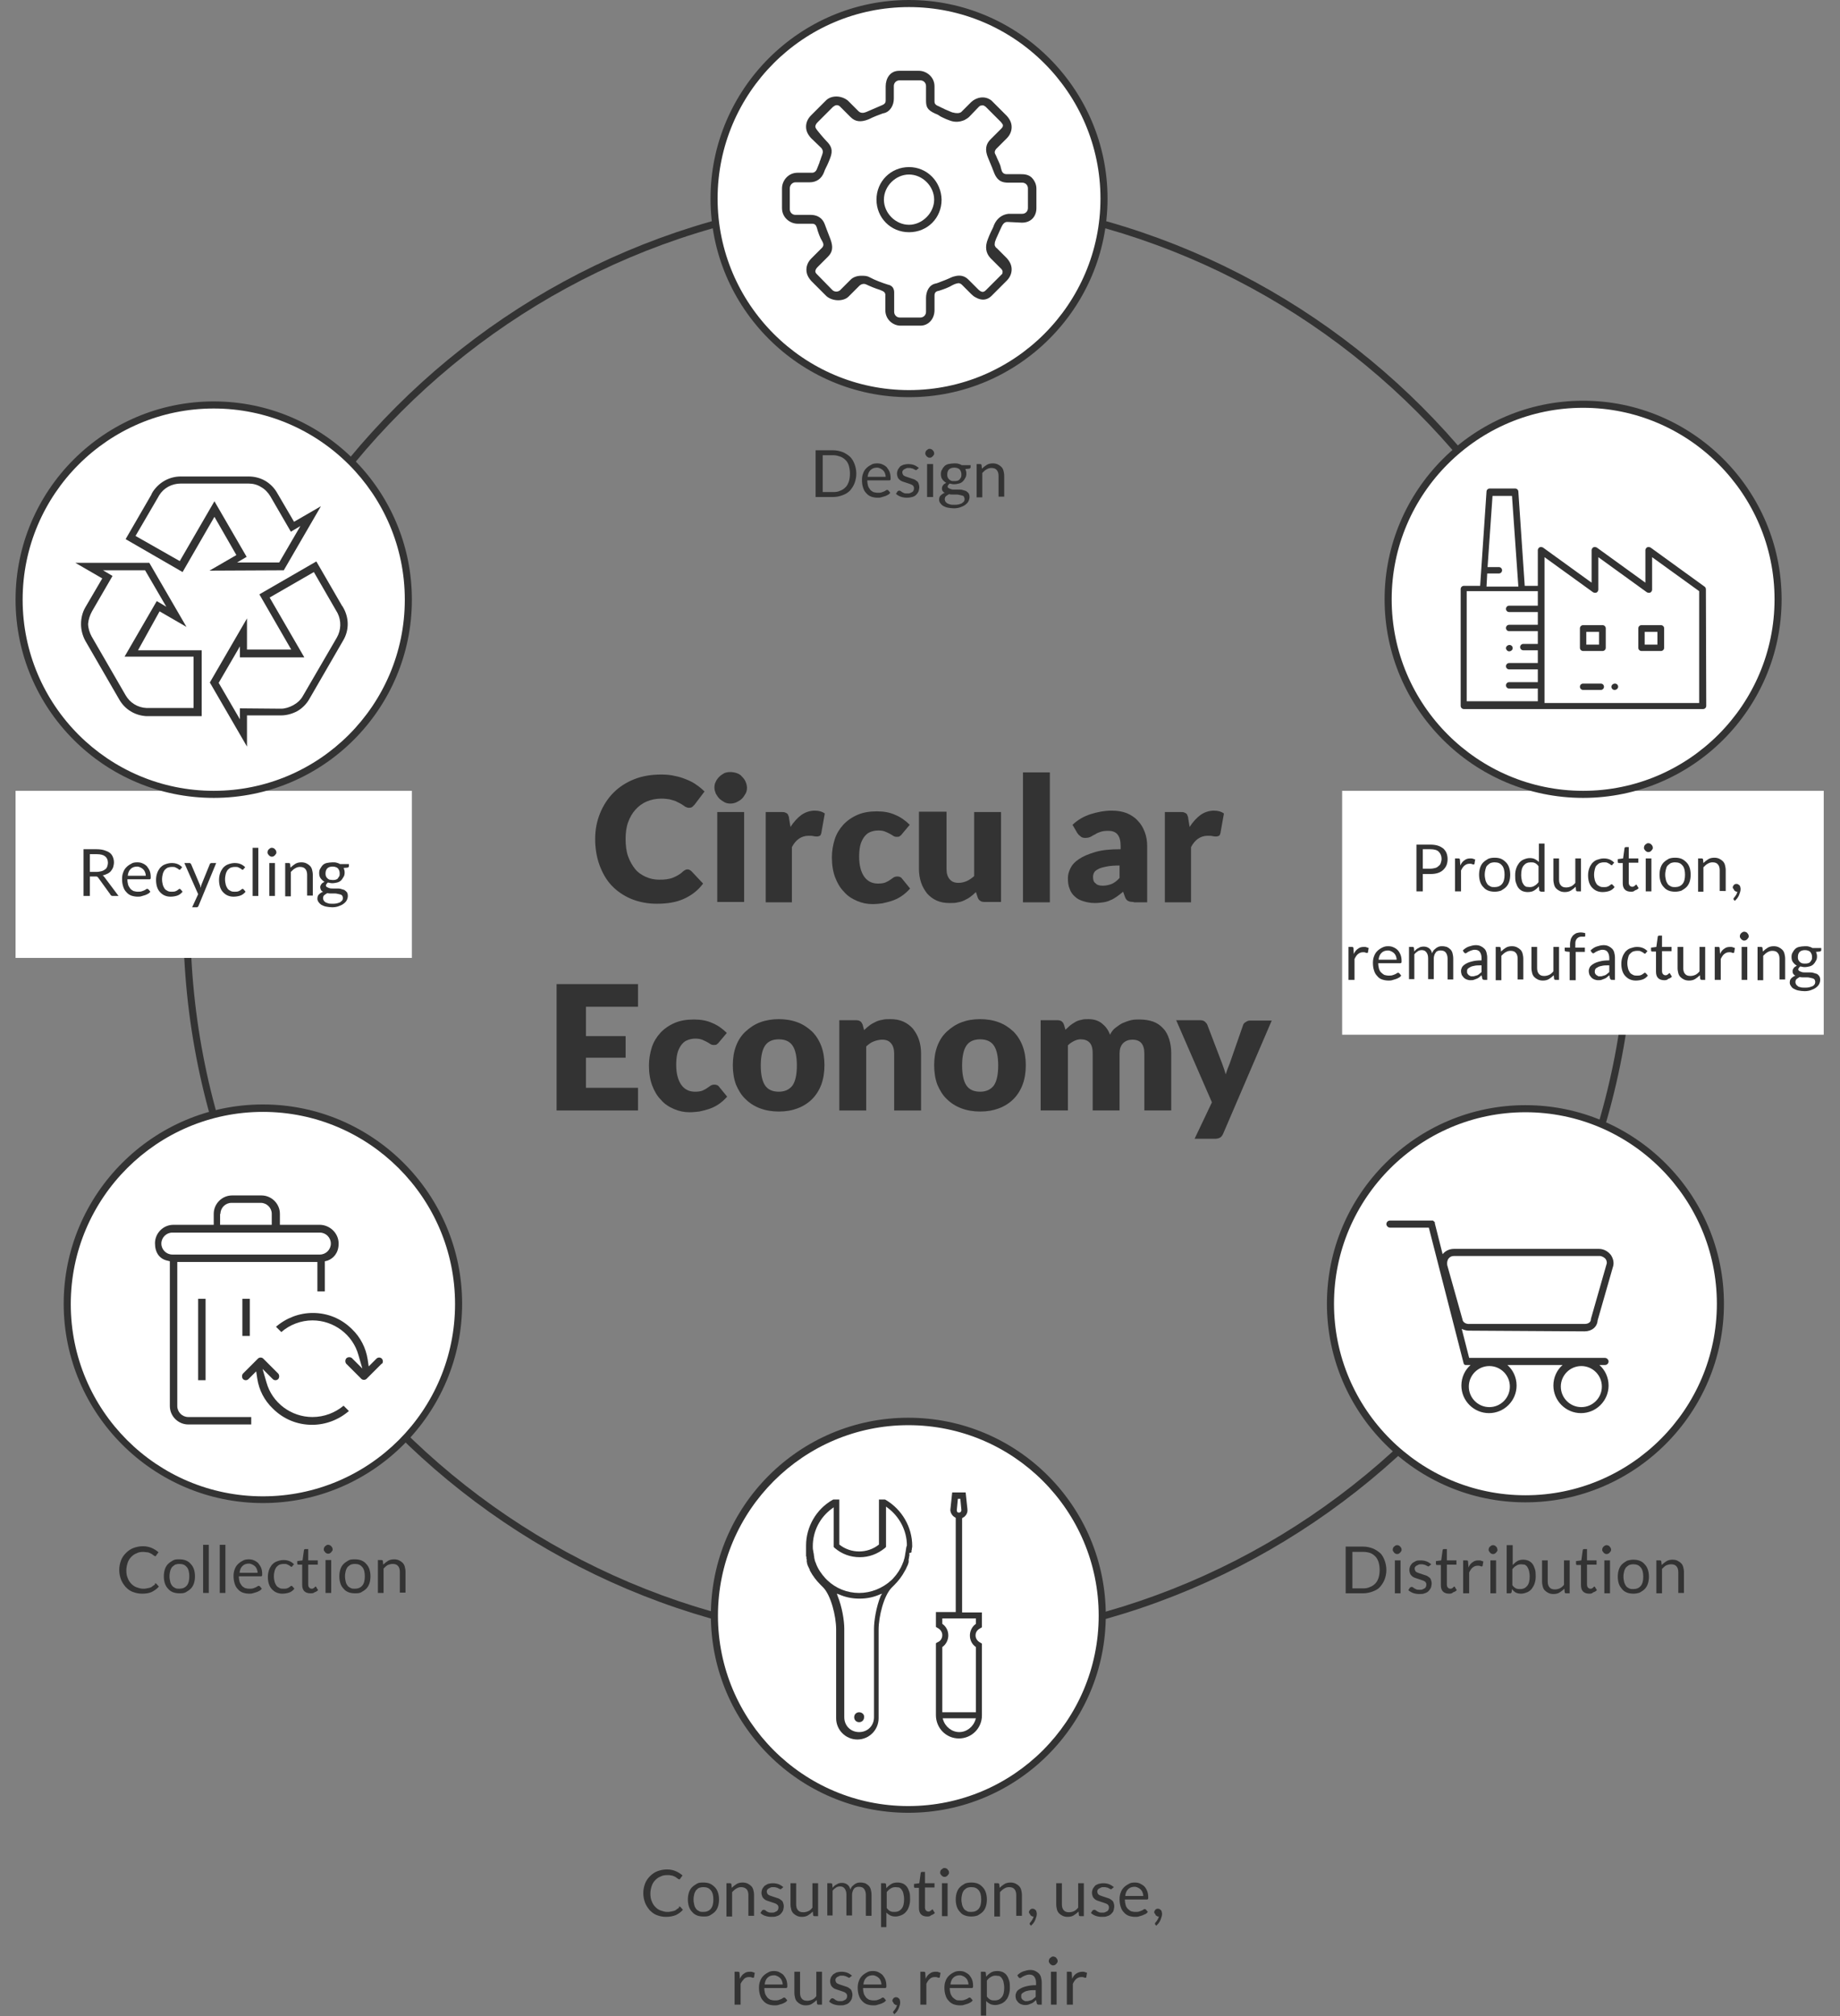 <svg version="1.1" class="circular-economy" id="Livello_1" xmlns="http://www.w3.org/2000/svg" xmlns:xlink="http://www.w3.org/1999/xlink" x="0px" y="0px"
	 viewBox="0 0 520 569.5" style="enable-background:new 0 0 520 569.5;" xml:space="preserve">
<rect x="0" y="0" width="520" height="569.5" fill="#808080" stroke="none"/>
<g id="Livello_1_1_">
	<g id="Cerchio">
		<g>
			<g>
				<path style="fill:#333333;" d="M256.9,465c-113.1,0-205.1-92-205.1-205.1s92-205.1,205.1-205.1S462,146.8,462,259.9
					S370,465,256.9,465z M256.9,56.8c-112,0-203.1,91.1-203.1,203.1S144.8,463,256.9,463S460,371.9,460,259.9S368.9,56.8,256.9,56.8
					z"/>
			</g>
		</g>
	</g>
	<g id="Rett._bianchi">
		<g>
			<rect x="4.4" y="223.4" style="fill:#FFFFFF;" width="112" height="47.2"/>
		</g>
		<g>
			<rect x="379.3" y="223.4" style="fill:#FFFFFF;" width="136.1" height="68.9"/>
		</g>
	</g>
	<g>
		<g>
			<circle style="fill:#FFFFFF;" cx="431.1" cy="368.3" r="55"/>
		</g>
		<g>
			<g>
				<path style="fill:#333333;" d="M431.1,424.4c-30.9,0-56.1-25.2-56.1-56.1s25.2-56.1,56.1-56.1s56.1,25.2,56.1,56.1
					S462,424.4,431.1,424.4z M431.1,314.2c-29.8,0-54.1,24.3-54.1,54.1s24.3,54.1,54.1,54.1s54.1-24.3,54.1-54.1
					S460.9,314.2,431.1,314.2z"/>
			</g>
		</g>
		<g>
			<path style="fill:#333333;" d="M447.8,376.1c2.1,0,3.6-1.3,3.7-3.1l4.3-15c0.4-1.1,0.2-2.3-0.5-3.4c-0.8-1.1-2.1-1.8-3.4-1.8h-41
				c-1.2,0-2.4,0.5-3.2,1.5l0,0l-2.2-8.7c0,0,0,0,0-0.1v-0.1v-0.1c0,0,0-0.1-0.1-0.1c0,0,0-0.1-0.1-0.1c0,0,0,0-0.1-0.1
				c0,0-0.1,0-0.1-0.1c0,0,0,0-0.1-0.1h-0.1h-0.1h-0.1h-0.1h-0.1c0,0,0,0-0.1,0h-11.6c-0.6,0-1,0.5-1,1s0.5,1,1,1h11l9.8,38.2l0,0
				c0,0.1,0.1,0.2,0.1,0.3l0,0c0.1,0.1,0.1,0.2,0.2,0.2l0,0c0.1,0.1,0.2,0.1,0.3,0.1l0,0c0.1,0,0.2,0,0.3,0l0,0l0,0l0,0h1.1
				c-1.6,1.4-2.6,3.5-2.6,5.8c0,4.3,3.5,7.8,7.8,7.8s7.8-3.5,7.8-7.8c0-2.3-1-4.4-2.6-5.8h15.6c-1.6,1.4-2.6,3.5-2.6,5.8
				c0,4.3,3.5,7.8,7.8,7.8s7.8-3.5,7.8-7.8c0-2.3-1-4.4-2.6-5.8h1.6c0.6,0,1-0.5,1-1s-0.5-1-1-1h-38.4l-2.1-8.2
				c0.6,0.3,1.3,0.5,2,0.5L447.8,376.1L447.8,376.1z M452.7,391.7c0,3.2-2.6,5.8-5.8,5.8s-5.8-2.6-5.8-5.8s2.6-5.8,5.8-5.8
				C450.1,385.9,452.7,388.5,452.7,391.7z M426.7,391.7c0,3.2-2.6,5.8-5.8,5.8s-5.8-2.6-5.8-5.8s2.6-5.8,5.8-5.8
				C424.1,385.9,426.7,388.5,426.7,391.7z M413.3,372.7l-4.3-15.3c-0.1-0.7,0-1.4,0.4-1.9s0.9-0.7,1.6-0.7h41c0.7,0,1.4,0.4,1.8,0.9
				c0.3,0.5,0.4,1.1,0.2,1.5l-4.4,15.4v0.1c0,0.9-0.9,1.3-1.7,1.3h-32.6C414.4,374.1,413.4,373.6,413.3,372.7z"/>
		</g>
	</g>
	<g>
		<g>
			<circle style="fill:#FFFFFF;" cx="447.4" cy="169.3" r="55"/>
		</g>
		<g>
			<path style="fill:#333333;" d="M482.1,166.5c0-0.3-0.1-0.6-0.4-0.8l-15.2-11c-0.3-0.2-0.7-0.2-1-0.1c-0.3,0.2-0.5,0.5-0.5,0.8
				v9.2l-13.7-9.9c-0.3-0.2-0.7-0.2-1-0.1c-0.3,0.2-0.5,0.5-0.5,0.8v9.2l-13.7-9.9c-0.3-0.2-0.7-0.2-1-0.1c-0.3,0.2-0.5,0.5-0.5,0.8
				v10.1h-3.7l-1.8-26.6c0-0.5-0.4-0.9-0.9-0.9H421c-0.5,0-0.9,0.4-0.9,0.9l-1.8,26.6h-4.6c-0.5,0-0.9,0.4-0.9,0.9v33
				c0,0.5,0.4,0.9,0.9,0.9h67.6c0.5,0,0.9-0.4,0.9-0.9L482.1,166.5L482.1,166.5z M420.3,162h3.3c0.5,0,0.9-0.4,0.9-0.9
				s-0.4-0.9-0.9-0.9h-3.2l1.4-20.1h5.5l1.8,25.6h-9L420.3,162z M434.6,171.1h-8.1c-0.5,0-0.9,0.4-0.9,0.9s0.4,0.9,0.9,0.9h8.1v3.6
				h-8.1c-0.5,0-0.9,0.4-0.9,0.9s0.4,0.9,0.9,0.9h8.1v3.6h-4.1c-0.5,0-0.9,0.4-0.9,0.9s0.4,0.9,0.9,0.9h4.1v3.6h-8.1
				c-0.5,0-0.9,0.4-0.9,0.9s0.4,0.9,0.9,0.9h8.1v3.6h-8.1c-0.5,0-0.9,0.4-0.9,0.9s0.4,0.9,0.9,0.9h8.1v3.6h-20.1V167h20.1V171.1z
				 M480.2,198.6h-43.7v-41.2l13.7,9.9c0.3,0.2,0.7,0.2,1,0.1c0.3-0.2,0.5-0.5,0.5-0.8v-9.2l13.7,9.9c0.3,0.2,0.7,0.2,1,0.1
				c0.3-0.2,0.5-0.5,0.5-0.8v-9.2l13.3,9.6V198.6L480.2,198.6z"/>
		</g>
		<g>
			<path style="fill:#333333;" d="M426.5,184c0.5,0,1-0.4,1-0.9s-0.4-0.9-0.9-0.9s-1,0.4-1,0.9C425.6,183.5,426,184,426.5,184z"/>
		</g>
		<g>
			<path style="fill:#333333;" d="M453.8,177.5c0-0.5-0.4-0.9-0.9-0.9h-5.5c-0.5,0-0.9,0.4-0.9,0.9v5.5c0,0.5,0.4,0.9,0.9,0.9h5.5
				c0.5,0,0.9-0.4,0.9-0.9V177.5z M451.9,182.1h-3.6v-3.6h3.6V182.1z"/>
		</g>
		<g>
			<path style="fill:#333333;" d="M470.3,177.5c0-0.5-0.4-0.9-0.9-0.9h-5.5c-0.5,0-0.9,0.4-0.9,0.9v5.5c0,0.5,0.4,0.9,0.9,0.9h5.5
				c0.5,0,0.9-0.4,0.9-0.9V177.5z M468.4,182.1h-3.6v-3.6h3.6V182.1z"/>
		</g>
		<g>
			<path style="fill:#333333;" d="M456.4,193.1c-0.5,0-1,0.4-1,0.9s0.4,0.9,0.9,0.9s1-0.4,1-0.9S456.9,193.1,456.4,193.1z"/>
		</g>
		<g>
			<path style="fill:#333333;" d="M452.4,193.1h-5c-0.5,0-0.9,0.4-0.9,0.9s0.4,0.9,0.9,0.9h5c0.5,0,0.9-0.4,0.9-0.9
				S452.9,193.1,452.4,193.1z"/>
		</g>
		<g>
			<g>
				<path style="fill:#333333;" d="M447.4,225.4c-30.9,0-56.1-25.2-56.1-56.1s25.2-56.1,56.1-56.1s56.1,25.2,56.1,56.1
					S478.3,225.4,447.4,225.4z M447.4,115.2c-29.8,0-54.1,24.3-54.1,54.1s24.3,54.1,54.1,54.1s54.1-24.3,54.1-54.1
					S477.2,115.2,447.4,115.2z"/>
			</g>
		</g>
	</g>
	<g>
		<g>
			<circle style="fill:#FFFFFF;" cx="256.9" cy="56.1" r="55"/>
		</g>
		<g>
			<g>
				<path style="fill:#333333;" d="M256.9,112.2c-30.9,0-56.1-25.2-56.1-56.1S226,0,256.9,0S313,25.2,313,56.1
					S287.8,112.2,256.9,112.2z M256.9,2c-29.9,0-54.1,24.3-54.1,54.1s24.3,54.1,54.1,54.1S311,85.9,311,56.1S286.7,2,256.9,2z"/>
			</g>
		</g>
		<g>
			<path style="fill:#333333;" d="M256.9,47.2c-5.1,0-9.2,4-9.2,9.2c0,5.1,4,9.2,9.2,9.2s9.2-4,9.2-9.2
				C266,51.3,262,47.2,256.9,47.2z M256.9,63.5c-3.8,0-7.1-3.3-7.1-7.1s3.3-7.1,7.1-7.1c3.8,0,7.1,3.3,7.1,7.1
				S260.6,63.5,256.9,63.5z"/>
		</g>
		<g>
			<path style="fill:#333333;" d="M288.8,62.9c2.8,0,4.1-2,4.1-4.1v-5.5c0-1.2-0.5-2.3-1.4-3.2c-0.9-0.8-2-0.9-3.1-0.9h-3.9
				c-0.8,0-1.3-0.4-1.5-1.3c-0.1-0.2-0.1-0.4-0.2-0.7v-0.1c-0.2-0.8-1-2.3-1.3-3.1c-0.2-0.4-0.3-0.6-0.3-0.6c-0.2-0.5,0-0.9,0.3-1.3
				l3-3c0.9-0.9,1.4-2,1.4-3.2s-0.5-2.2-1.4-3.2l-4.3-4.3c-1.9-1.5-4.3-0.9-5.7,0.4l-2.8,2.8c-0.5,0.5-1.7,0.4-2.3,0.2h-0.1
				c-0.7-0.2-1.4-0.6-2.2-0.9c-0.7-0.3-2.2-1.1-2.3-1.1c-0.5-0.3-0.7-0.6-0.7-1.1c0-0.1,0-0.3,0-0.4v-3.9c0-2.7-2.3-4.4-4.4-4.4
				h-5.6c-2.6,0-3.8,2.2-3.8,4.4v3.9c0,0.4,0,1-1,1.4c-0.2,0.1-3.2,1.4-4.4,1.9c-0.5,0.2-1.5,0.6-2.3-0.2l-3-3
				c-1.9-1.5-4.6-1.5-6.1-0.1l-4.3,4.3c-0.9,0.9-1.4,2-1.4,3.2s0.5,2.2,1.4,3.2l2.8,2.7c0.5,0.5,0.7,1.2,0.4,1.8v0.1
				c-0.2,0.5-0.4,1.1-0.6,1.7c-0.1,0.2-0.2,0.4-0.2,0.6c-0.2,0.6-0.5,1.2-0.8,2c-0.2,0.5-0.7,0.9-1.3,0.9c-0.1,0-0.1,0-0.2,0h-3.9
				c-2.7,0-4.4,2.3-4.4,4.4v5.6c0,2.7,2.3,4.4,4.4,4.4h4c0.4,0,1.1,0,1.4,1c0.1,0.2,0.1,0.4,0.2,0.6v0.1c0.3,0.9,0.7,2.2,1.4,3.3
				c0.2,0.4,0.6,1.1-0.1,1.8l-3,3c-0.9,0.9-1.4,2-1.4,3.2s0.5,2.2,1.4,3.2l4.3,4.3c1.8,1.5,4.9,1.5,6.3,0l3-3
				c0.3-0.3,0.8-0.5,1.2-0.5c0.3,0,0.6,0.1,0.8,0.2c0.8,0.4,2.5,1.1,3.8,1.5l0.7,0.3c0.5,0.2,0.9,0.7,0.8,1.3v4.1
				c0,2.7,2.2,4.4,4.3,4.4h5.6c2.3,0,4-1.9,4-4.4v-4c0-0.4,0-1.2,1-1.4c0.1,0,0.3-0.1,0.4-0.1s0.2-0.1,0.3-0.1
				c1.2-0.4,2.3-0.8,3.3-1.4c0.9-0.5,1.6-0.6,1.9-0.6c0.4,0.1,0.6,0.2,0.9,0.5l2.6,2.6c0.4,0.4,0.8,0.7,1.2,0.9
				c1.7,1,3.3,0.8,4.5-0.4l4.3-4.3c0.9-0.9,1.4-2,1.4-3.2s-0.5-2.2-1.4-3.2l-2.8-2.8c-0.1,0-0.6-0.5-0.6-1c0-0.4,0.1-0.8,0.1-0.8
				c0.2-0.6,0.4-1.1,0.7-1.7c0.1-0.3,0.3-0.6,0.4-0.9c0.3-0.6,0.6-1.4,1-2.1c0,0,0.5-1,1.5-0.9L288.8,62.9z M280.9,63.6
				c-0.2,0.7-0.6,1.3-0.9,2s-0.6,1.3-0.8,1.9c-0.9,2.2-0.6,4,0.7,5.4L283,76c0,0,0.5,0.5,0.3,1.1v0.1c0,0.1-0.1,0.2-0.1,0.2
				c-0.1,0.1-0.2,0.2-0.3,0.3l-4.2,4.2c-0.2,0.2-0.4,0.4-0.7,0.5c-0.5,0.2-1.1-0.2-1.5-0.6l-2.8-2.8c-1.1-1.1-2.4-1.4-4.1-0.9
				c-0.5,0.1-1,0.4-1.5,0.6c-1.1,0.5-2.3,0.9-3.3,1.3l-0.4,0.1c-1.9,0.4-2.7,2.3-2.7,4.1v3.9c0,0.9-0.7,1.6-1.6,1.6h-5.8
				c-0.9,0-1.6-0.7-1.6-1.6v-5.6c0-0.5-0.2-1-0.4-1.3c-0.3-0.4-0.8-0.7-1.4-0.8c-1.6-0.5-3.5-1.2-5.2-2.1c-0.7-0.4-1.5-0.4-2.3-0.4
				c-1.2,0-2.3,0.4-3,1.1l-2.9,2.9l-0.1,0.1c-0.6,0.5-1.5,0.5-2.1,0c-0.1-0.1-0.1-0.1-0.2-0.2l-4.2-4.3c-0.2-0.2-0.3-0.3-0.4-0.5
				c-0.2-0.4,0-1,0.5-1.5l3-3c1.3-1.3,1.5-2.7,0.7-4.9c-0.6-1.5-1.6-4.2-1.6-4.2c-0.8-2.2-2.6-2.7-4-2.7h-4.3
				c-0.9,0-1.6-0.7-1.6-1.6v-5.9c0-0.9,0.7-1.7,1.6-1.7h4c1.9,0,3.4-1,4.1-2.9c0.2-0.7,0.6-1.3,0.9-2s0.6-1.3,0.8-1.9
				c0.9-2.3,0.3-3.5-1-4.8c-0.3-0.3-2.9-3.2-3.1-3.8c-0.2-0.4,0-1,0.5-1.5l4.4-4.4l0.3-0.2c0.5-0.4,1.2-0.4,1.7,0.1l3,3
				c1.3,1.3,2.9,1.5,5.1,0.6c1.4-0.7,2.7-1.2,4.1-1.7h0.1c1.9-0.4,2.9-2.3,2.9-4.1v-3.6c0-0.9,0.7-1.6,1.6-1.6h5.9
				c0.9,0,1.6,0.7,1.6,1.6v3.9c0,1.9,0.2,2.8,2.6,3.9c0.6,0.2,1.1,0.5,1.5,0.8c0.2,0.1,0.4,0.2,0.6,0.3c0.6,0.3,1.3,0.6,1.9,0.8
				c1.5,0.6,2.9,0.5,4.3-0.1c0.5-0.3,1.1-0.6,1.6-1.2l2.3-2.4c0.3-0.3,0.5-0.5,0.9-0.5c0.5-0.1,0.7,0,1.2,0.4l4.3,4.3
				c0.2,0.3,0.4,0.5,0.5,0.7c0.1,0.5,0,0.7-0.5,1.2l-3,3c-1.3,1.3-1.6,2.9-0.7,5.1c0.7,1.6,1.7,4.2,1.7,4.2c1,2.6,2.5,2.9,4.1,2.9
				h3.9c0.9,0,1.6,0.7,1.6,1.6v5.6c0,0.9-0.7,1.6-1.6,1.6H285C283.2,60.6,281.7,61.7,280.9,63.6z"/>
		</g>
	</g>
	<g>
		<g>
			<circle style="fill:#FFFFFF;" cx="74.3" cy="368.3" r="55.2"/>
		</g>
		<g>
			<g>
				<path style="fill:#333333;" d="M74.3,424.6c-31,0-56.3-25.3-56.3-56.3S43.3,312,74.3,312s56.3,25.3,56.3,56.3
					S105.3,424.6,74.3,424.6z M74.3,314.1c-29.9,0-54.3,24.3-54.3,54.3s24.3,54.3,54.3,54.3s54.3-24.3,54.3-54.3
					S104.2,314.1,74.3,314.1z"/>
			</g>
		</g>
		<g>
			<path style="fill:#333333;" d="M88.3,400.3L88.3,400.3c-6,0-11.4-4-13-9.8l-1.1-3.8l2.9,2.9c0.4,0.4,1.1,0.4,1.5,0
				c0.2-0.2,0.3-0.5,0.3-0.8s-0.1-0.6-0.3-0.8l-4.2-4.2c-0.4-0.4-1.1-0.4-1.5,0l-4.2,4.2c-0.2,0.2-0.3,0.5-0.3,0.8s0.1,0.6,0.3,0.8
				c0.4,0.4,1.1,0.4,1.5,0l2.2-2.2l0.3,2c0.5,3.3,2,6.2,4.4,8.5c3,3,6.9,4.6,11.1,4.6c3.8,0,7.5-1.4,10.4-3.9l-1.5-1.5
				C94.7,399.1,91.6,400.3,88.3,400.3z"/>
		</g>
		<g>
			<path style="fill:#333333;" d="M108.2,384.6c0-0.3-0.1-0.6-0.3-0.8c-0.4-0.4-1.1-0.4-1.5,0l-2.2,2.2l-0.3-2
				c-0.5-3.2-2-6.2-4.4-8.5c-3-3-6.9-4.6-11.1-4.6c-3.8,0-7.5,1.4-10.4,3.9l1.5,1.5c2.4-2.1,5.6-3.3,8.8-3.3c6,0,11.4,4,13,9.8
				l1.1,3.8l-2.9-2.9c-0.2-0.2-0.5-0.3-0.8-0.3s-0.6,0.1-0.8,0.3c-0.2,0.2-0.3,0.5-0.3,0.8s0.1,0.6,0.3,0.8l4.2,4.2
				c0.4,0.4,1.1,0.4,1.5,0l4.2-4.2C108.1,385.2,108.2,384.9,108.2,384.6z"/>
		</g>
		<g>
			<rect x="68.5" y="366.9" style="fill:#333333;" width="2.1" height="10.5"/>
		</g>
		<g>
			<rect x="56" y="366.9" style="fill:#333333;" width="2.1" height="23"/>
		</g>
		<g>
			<path style="fill:#333333;" d="M95.7,351.3c0-2.9-2.4-5.2-5.2-5.3H79.1v-3.1c0-2.9-2.4-5.2-5.2-5.2h-8.3c-2.9,0-5.2,2.4-5.2,5.2
				v3.1H49c-2.9,0-5.2,2.4-5.2,5.2c0,2.7,1.3,4.4,3.4,4.9l0.8,0.2v40.9c0,2.9,2.4,5.2,5.2,5.2H71v-2.1H53.2c-1.7,0-3.1-1.4-3.1-3.1
				v-40.7h39.6v8.3h2.1v-8.5l0.8-0.2C94.2,355.5,95.7,354,95.7,351.3z M62.3,342.9c0-1.7,1.4-3.1,3.1-3.1h8.3c1.7,0,3.1,1.4,3.1,3.1
				v3.1H62.2v-3.1H62.3z M90.4,354.4H48.7c-1.7,0-3.1-1.4-3.1-3.1s1.4-3.1,3.1-3.1h41.7c1.7,0,3.1,1.4,3.1,3.1
				S92.1,354.4,90.4,354.4z"/>
		</g>
	</g>
	<g>
		<circle style="fill:#FFFFFF;" cx="60.4" cy="169.4" r="54.9"/>
	</g>
	<g>
		<g>
			<path style="fill:#333333;" d="M60.4,225.4c-30.9,0-56-25.1-56-56s25.1-56,56-56s56,25.1,56,56S91.3,225.4,60.4,225.4z
				 M60.4,115.4c-29.8,0-54,24.2-54,54s24.2,54,54,54s54-24.2,54-54S90.2,115.4,60.4,115.4z"/>
		</g>
	</g>
	<g>
		<g>
			<path style="fill:#333333;" d="M80.2,161.1L90.7,143l-7.6,4.4l-4.8-8.2c-0.8-1.4-2-2.6-3.4-3.4s-3-1.2-4.7-1.2H51.1
				c-3.2,0-6.1,1.6-7.9,4.3l-0.4,0.7v0.1l-7.3,12.6l16.1,9.3l9-15.6l6.2,10.8l-7.6,4.4L80.2,161.1L80.2,161.1z M38.3,151.4l6.3-10.8
				l0.4-0.7c1.3-2.1,3.6-3.3,6.1-3.3h19.1c1.3,0,2.5,0.3,3.6,1c1.1,0.6,2,1.6,2.6,2.6l5.8,10l2.7-1.6l-6,10.3H67l2.7-1.6l-9.1-15.7
				l-9.8,16.9L38.3,151.4z"/>
		</g>
		<g>
			<path style="fill:#333333;" d="M97.2,172l-0.4-0.7c0-0.1-0.1-0.1-0.1-0.1l-7.3-12.6l-16.1,9.3l9,15.6H69.8v-8.8l-10.5,18.1
				l10.5,18.1v-8.8h9.5c1.6,0,3.2-0.4,4.7-1.2c1.4-0.8,2.6-2,3.4-3.4l9.6-16.6C98.6,178.2,98.7,174.9,97.2,172z M67.8,200.1v3.1
				l-6-10.3l6-10.3v3.1H86l-9.8-16.9l12.5-7.2l6.7,11.6c1.1,2.2,1,4.8-0.2,6.9l-9.6,16.5c-0.6,1.1-1.6,2-2.7,2.6s-2.3,1-3.5,1
				L67.8,200.1L67.8,200.1z"/>
		</g>
		<g>
			<path style="fill:#333333;" d="M45.1,172.7l7.6,4.4L42.2,159H21.3l7.6,4.4l-4.8,8.2c-0.8,1.4-1.2,3-1.2,4.7
				c0,1.6,0.4,3.2,1.2,4.7l9.6,16.6c1.6,2.8,4.4,4.5,7.6,4.7h0.1h0.8h0.1h0.1H57v-18.6H39L45.1,172.7z M26,172.7l5.8-10l-2.7-1.6H41
				l6,10.3l-2.7-1.6l-9.1,15.7h19.5V200H42.2h-0.8c-2.5-0.1-4.7-1.5-5.9-3.6l-9.6-16.6c-0.6-1.1-1-2.4-1-3.6
				C25,175,25.4,173.8,26,172.7z"/>
		</g>
	</g>
	<circle style="fill:#FFFFFF;" cx="256.7" cy="456.4" r="54.6"/>
	<g>
		<path style="fill:#333333;" d="M256.7,512.1c-30.8,0-55.8-25-55.8-55.8s25-55.8,55.8-55.8s55.8,25,55.8,55.8
			S287.5,512.1,256.7,512.1z M256.7,402.6c-29.6,0-53.8,24.1-53.8,53.8s24.1,53.8,53.8,53.8s53.8-24.1,53.8-53.8
			S286.4,402.6,256.7,402.6z"/>
	</g>
	<path style="fill:#333333;" d="M242.8,483.7c-0.8,0-1.4,0.6-1.4,1.4s0.6,1.4,1.4,1.4s1.4-0.6,1.4-1.4
		C244.3,484.3,243.6,483.7,242.8,483.7z"/>
	<path style="fill:#333333;" d="M257.6,438.5c0-0.1,0-0.2,0-0.2v-0.1c0-0.2,0-0.3,0.1-0.5v-0.3c0.1-0.2,0.1-0.5,0.1-0.7
		c0-5.3-2.9-10.3-7.5-13l-0.2-0.1h-1.7v12.7l-0.1,0.1c-3.2,2.5-7.8,2.5-11,0l-0.1-0.1v-12.7h-1.7l-0.2,0.1
		c-4.6,2.6-7.5,7.6-7.5,12.9v1c0,0.2,0,0.2,0,0.4v0.1c0,0.1,0,0.2,0,0.2v0.1v0.1v0.1c0,0.1,0,0.2,0,0.2v0.1c0,0.1,0,0.2,0,0.3v0.1
		c0,0.1,0,0.1,0,0.2s0,0.2,0.1,0.3v0.1v0.1v0.1c0,0.1,0,0.1,0,0.2s0,0.1,0.1,0.2c0,0.1,0,0.1,0,0.1v0.1v0.1c0,0,0,0,0,0.1
		c0,0,0,0.1,0,0.2v0.1c0,0.1,0.1,0.2,0.1,0.4v0.1l0,0v0.1c0.1,0.2,0.1,0.3,0.2,0.4v0.1v0.1c0,0,0,0.1,0.1,0.1c0,0.1,0.1,0.1,0.1,0.2
		s0.1,0.2,0.1,0.3c0,0,0,0.1,0.1,0.1c0.1,0.1,0.1,0.2,0.1,0.3c0,0.1,0.1,0.2,0.1,0.3c0.8,1.5,1.8,2.8,3,4l0.7,0.7
		c2.2,2.2,3.7,8.1,3.7,11.9v25.1c0,3.3,2.7,6,6,6s6-2.7,6-6v-25c0-3.8,1.5-9.7,3.7-11.9l0.7-0.7c1.2-1.2,2.2-2.5,3-4
		c0.1-0.2,0.2-0.4,0.3-0.5c0-0.1,0-0.1,0.1-0.2c0-0.1,0.1-0.2,0.1-0.3c0-0.1,0.1-0.1,0.1-0.2s0-0.1,0.1-0.1v-0.1
		c0-0.1,0.1-0.2,0.1-0.2c0-0.1,0.1-0.1,0.1-0.2v-0.1l0,0c0-0.1,0-0.1,0.1-0.2v-0.1c0-0.1,0.1-0.2,0.1-0.3V441v-0.1
		c0-0.1,0-0.1,0-0.2v-0.1v-0.1v-0.1c0-0.1,0-0.1,0.1-0.2c0-0.1,0-0.1,0-0.2v-0.1v0.1v-0.1v-0.1c0-0.1,0-0.1,0.1-0.2
		c0-0.1,0-0.1,0-0.2v-0.1c0-0.1,0-0.1,0-0.2s0-0.1,0-0.2s0-0.2,0-0.2C257.6,438.6,257.6,438.5,257.6,438.5z M248.9,450.8
		c-1.3,3.2-1.9,7.1-1.9,9.3v25c0,2.4-1.8,4.2-4.2,4.2c-2.4,0-4.2-1.8-4.2-4.2v-25c0-2.3-0.6-6.1-1.9-9.3l-0.2-0.6l0.6,0.2
		c1.8,0.8,3.7,1.2,5.8,1.2s4-0.4,5.8-1.2l0.6-0.2L248.9,450.8z M256,437.9v0.1c-0.1,0.4-0.1,0.7-0.2,1.1v0.1c-0.1,0.4-0.1,0.7-0.2,1
		l-0.1,0.3c-0.1,0.4-0.2,0.8-0.4,1.1v0.1c-0.6,1.5-1.5,2.9-2.7,4.2l-0.5,0.5c-2.5,2.3-5.8,3.6-9.1,3.6c-3.4,0-6.6-1.3-9-3.6
		l-0.5-0.5c-1.1-1.2-2.1-2.6-2.7-4.2v-0.1c-0.2-0.3-0.3-0.7-0.4-1.1v-0.1c-0.1-0.2-0.1-0.4-0.1-0.6s-0.1-0.3-0.1-0.5v-0.1v-0.1
		c0-0.2-0.1-0.3-0.1-0.5s-0.1-0.4-0.1-0.6l0,0c-0.1-0.4-0.1-0.8-0.1-1.2c0-4.2,2-8.2,5.5-10.7l0.4-0.3V437l0.3,0.3
		c2,1.7,4.4,2.6,7.1,2.6c2.6,0,5-0.9,7.1-2.6l0.3-0.3v-11.4l0.4,0.3c3.4,2.5,5.5,6.5,5.5,10.7C256.1,437,256.1,437.4,256,437.9
		L256,437.9z"/>
	<path style="fill:#333333;" d="M271,491.1c3.6,0,6.5-2.9,6.5-6.5v-20.3L277,464c-0.8-0.4-1.3-1.2-1.3-2c0-0.9,0.5-1.6,1.3-2
		l0.5-0.3v-4.2h-5.6v-26.6l0.1-0.1c0.3-0.2,0.6-0.3,0.8-0.6c0.5-0.5,0.7-1.2,0.6-1.9l-0.5-4.7h-3.8l-0.5,4.7
		c-0.1,0.7,0.2,1.3,0.6,1.8c0.2,0.2,0.4,0.4,0.8,0.6l0.1,0.1v26.6h-5.6v4.2l0.5,0.3c0.8,0.4,1.3,1.2,1.3,2c0,0.9-0.5,1.7-1.3,2
		l-0.5,0.3v20.3C264.5,488.2,267.4,491.1,271,491.1z M270.7,423.4h0.7l0.3,3.2c0,0.2-0.1,0.4-0.2,0.5s-0.2,0.2-0.5,0.2
		s-0.5-0.1-0.5-0.3c-0.1-0.1-0.1-0.2-0.1-0.4L270.7,423.4z M266.3,465.3l0.1-0.1c1-0.7,1.6-2,1.6-3.2c0-1.3-0.6-2.5-1.6-3.2
		l-0.1-0.1v-1.5h9.5v1.5l-0.1,0.1c-1,0.7-1.6,2-1.6,3.2c0,1.3,0.6,2.5,1.6,3.2l0.1,0.1v18.4h-9.5V465.3z M275.8,485.4l-0.1,0.3
		c-0.6,2.1-2.5,3.6-4.6,3.6s-4-1.5-4.6-3.6l-0.1-0.3H275.8z"/>
</g>
<g id="EN">
	<g>
		<path style="fill:#333333;" d="M25.4,247.6v5.5h-1.8v-13.2h3.7c0.8,0,1.6,0.1,2.2,0.3c0.6,0.2,1.1,0.4,1.5,0.7s0.7,0.7,0.9,1.2
			s0.3,1,0.3,1.5s-0.1,0.9-0.2,1.3c-0.1,0.4-0.4,0.8-0.6,1.1s-0.6,0.6-1,0.8s-0.9,0.4-1.4,0.5c0.2,0.1,0.4,0.3,0.6,0.6l3.9,5.2h-1.6
			c-0.3,0-0.6-0.1-0.7-0.4l-3.4-4.7c-0.1-0.1-0.2-0.3-0.3-0.3c-0.1-0.1-0.3-0.1-0.6-0.1L25.4,247.6L25.4,247.6z M25.4,246.3h1.9
			c0.5,0,1-0.1,1.4-0.2s0.7-0.3,1-0.5s0.5-0.5,0.6-0.8s0.2-0.7,0.2-1.1c0-0.8-0.3-1.4-0.8-1.8s-1.3-0.6-2.3-0.6h-2L25.4,246.3
			L25.4,246.3z"/>
		<path style="fill:#333333;" d="M38.8,243.6c0.6,0,1.1,0.1,1.5,0.3c0.5,0.2,0.9,0.5,1.2,0.8c0.3,0.4,0.6,0.8,0.8,1.3
			s0.3,1.1,0.3,1.8c0,0.3,0,0.4-0.1,0.5s-0.2,0.1-0.3,0.1H36c0,0.6,0.1,1.1,0.2,1.5c0.1,0.4,0.4,0.8,0.6,1.1s0.6,0.5,0.9,0.7
			c0.4,0.1,0.8,0.2,1.2,0.2s0.8,0,1.1-0.1s0.6-0.2,0.8-0.3s0.4-0.2,0.5-0.3s0.3-0.1,0.4-0.1c0.1,0,0.2,0.1,0.3,0.2l0.5,0.6
			c-0.2,0.2-0.4,0.5-0.7,0.6c-0.3,0.2-0.6,0.3-0.9,0.4s-0.7,0.2-1,0.3s-0.7,0.1-1,0.1c-0.6,0-1.2-0.1-1.8-0.3c-0.5-0.2-1-0.5-1.4-1
			c-0.4-0.4-0.7-0.9-0.9-1.6c-0.2-0.6-0.3-1.3-0.3-2.1c0-0.7,0.1-1.3,0.3-1.8c0.2-0.6,0.5-1.1,0.9-1.5s0.8-0.7,1.4-1
			C37.5,243.7,38.1,243.6,38.8,243.6z M38.8,244.8c-0.8,0-1.4,0.2-1.9,0.7s-0.7,1.1-0.8,1.9h5.1c0-0.4-0.1-0.7-0.2-1
			s-0.3-0.6-0.5-0.8s-0.5-0.4-0.7-0.5S39.2,244.8,38.8,244.8z"/>
		<path style="fill:#333333;" d="M51.1,245.4c0,0.1-0.1,0.1-0.1,0.2c0,0-0.1,0.1-0.2,0.1s-0.2,0-0.3-0.1s-0.2-0.2-0.4-0.3
			s-0.4-0.2-0.6-0.3c-0.2-0.1-0.5-0.1-0.9-0.1c-0.5,0-0.9,0.1-1.2,0.2c-0.4,0.2-0.6,0.4-0.9,0.7c-0.2,0.3-0.4,0.7-0.5,1.1
			c-0.1,0.4-0.2,0.9-0.2,1.5s0.1,1.1,0.2,1.5c0.1,0.4,0.3,0.8,0.5,1.1s0.5,0.5,0.9,0.7s0.7,0.2,1.1,0.2c0.4,0,0.7,0,1-0.1
			s0.5-0.2,0.6-0.3c0.2-0.1,0.3-0.2,0.4-0.3c0.1-0.1,0.2-0.1,0.3-0.1s0.2,0.1,0.3,0.2l0.5,0.6c-0.4,0.5-0.9,0.9-1.5,1.1
			c-0.6,0.2-1.3,0.3-1.9,0.3c-0.6,0-1.1-0.1-1.6-0.3s-0.9-0.5-1.3-0.9c-0.4-0.4-0.7-0.9-0.9-1.5s-0.3-1.3-0.3-2s0.1-1.3,0.3-1.9
			s0.5-1.1,0.8-1.5c0.4-0.4,0.8-0.8,1.4-1c0.5-0.2,1.2-0.4,1.9-0.4s1.2,0.1,1.7,0.3s0.9,0.5,1.3,0.9L51.1,245.4z"/>
		<path style="fill:#333333;" d="M56.1,255.9c-0.1,0.1-0.1,0.2-0.2,0.3c-0.1,0.1-0.2,0.1-0.4,0.1h-1.2l1.7-3.7l-3.9-8.8h1.4
			c0.1,0,0.3,0,0.3,0.1c0.1,0.1,0.1,0.1,0.2,0.2l2.5,5.9c0.1,0.1,0.1,0.3,0.1,0.4c0,0.1,0.1,0.3,0.1,0.4c0-0.1,0.1-0.3,0.1-0.4
			c0-0.1,0.1-0.3,0.1-0.4l2.4-5.9c0-0.1,0.1-0.2,0.2-0.2c0.1-0.1,0.2-0.1,0.3-0.1h1.3L56.1,255.9z"/>
		<path style="fill:#333333;" d="M68.9,245.4c0,0.1-0.1,0.1-0.1,0.2c0,0-0.1,0.1-0.2,0.1s-0.2,0-0.3-0.1s-0.2-0.2-0.4-0.3
			s-0.4-0.2-0.6-0.3c-0.2-0.1-0.5-0.1-0.9-0.1c-0.5,0-0.9,0.1-1.2,0.2c-0.4,0.2-0.6,0.4-0.9,0.7c-0.2,0.3-0.4,0.7-0.5,1.1
			c-0.1,0.4-0.2,0.9-0.2,1.5s0.1,1.1,0.2,1.5c0.1,0.4,0.3,0.8,0.5,1.1s0.5,0.5,0.9,0.7s0.7,0.2,1.1,0.2c0.4,0,0.7,0,1-0.1
			s0.5-0.2,0.6-0.3c0.2-0.1,0.3-0.2,0.4-0.3c0.1-0.1,0.2-0.1,0.3-0.1s0.2,0.1,0.3,0.2l0.5,0.6c-0.4,0.5-0.9,0.9-1.5,1.1
			c-0.6,0.2-1.3,0.3-1.9,0.3c-0.6,0-1.1-0.1-1.6-0.3s-0.9-0.5-1.3-0.9c-0.4-0.4-0.7-0.9-0.9-1.5s-0.3-1.3-0.3-2s0.1-1.3,0.3-1.9
			s0.5-1.1,0.8-1.5c0.4-0.4,0.8-0.8,1.4-1c0.5-0.2,1.2-0.4,1.9-0.4s1.2,0.1,1.7,0.3s0.9,0.5,1.3,0.9L68.9,245.4z"/>
		<path style="fill:#333333;" d="M73,239.5v13.6h-1.6v-13.6H73z"/>
		<path style="fill:#333333;" d="M78.1,240.8c0,0.2,0,0.3-0.1,0.4c-0.1,0.1-0.2,0.3-0.3,0.4c-0.1,0.1-0.2,0.2-0.4,0.3
			c-0.1,0.1-0.3,0.1-0.5,0.1s-0.3,0-0.4-0.1s-0.3-0.1-0.4-0.3c-0.1-0.1-0.2-0.2-0.3-0.4c-0.1-0.1-0.1-0.3-0.1-0.4
			c0-0.2,0-0.3,0.1-0.5c0.1-0.1,0.1-0.3,0.3-0.4c0.1-0.1,0.2-0.2,0.4-0.3c0.1-0.1,0.3-0.1,0.4-0.1c0.2,0,0.3,0,0.5,0.1
			c0.1,0.1,0.3,0.1,0.4,0.3c0.1,0.1,0.2,0.2,0.3,0.4C78.1,240.5,78.1,240.7,78.1,240.8z M77.7,243.8v9.3h-1.6v-9.3H77.7z"/>
		<path style="fill:#333333;" d="M80.6,253.1v-9.3h1c0.2,0,0.4,0.1,0.4,0.3l0.1,1c0.4-0.4,0.9-0.8,1.4-1.1s1.1-0.4,1.7-0.4
			c0.5,0,1,0.1,1.4,0.3s0.7,0.4,1,0.7s0.5,0.7,0.6,1.1c0.1,0.4,0.2,0.9,0.2,1.4v5.9h-1.6v-5.9c0-0.7-0.2-1.3-0.5-1.6
			c-0.3-0.4-0.8-0.6-1.5-0.6c-0.5,0-0.9,0.1-1.4,0.4c-0.4,0.2-0.8,0.6-1.2,1v6.9h-1.6V253.1z"/>
		<path style="fill:#333333;" d="M94,243.6c0.4,0,0.8,0,1.1,0.1c0.4,0.1,0.7,0.2,1,0.4h2.5v0.6c0,0.2-0.1,0.3-0.4,0.4l-1.1,0.1
			c0.2,0.4,0.3,0.8,0.3,1.3s-0.1,0.9-0.3,1.2s-0.4,0.7-0.7,1c-0.3,0.3-0.7,0.5-1.1,0.6s-0.9,0.2-1.4,0.2c-0.4,0-0.8-0.1-1.2-0.2
			c-0.2,0.1-0.3,0.3-0.4,0.4c-0.1,0.1-0.2,0.3-0.2,0.4c0,0.2,0.1,0.4,0.3,0.5c0.2,0.1,0.4,0.2,0.7,0.3c0.3,0.1,0.6,0.1,1,0.1
			s0.8,0,1.1,0c0.4,0,0.8,0,1.1,0.1c0.4,0.1,0.7,0.2,1,0.3c0.3,0.2,0.5,0.4,0.7,0.6c0.2,0.3,0.3,0.6,0.3,1.1c0,0.4-0.1,0.8-0.3,1.2
			c-0.2,0.4-0.5,0.7-0.9,1s-0.8,0.5-1.4,0.7c-0.5,0.2-1.2,0.3-1.8,0.3s-1.3-0.1-1.8-0.2c-0.5-0.1-0.9-0.3-1.3-0.5
			c-0.3-0.2-0.6-0.5-0.8-0.8c-0.2-0.3-0.3-0.6-0.3-0.9c0-0.5,0.1-0.9,0.4-1.2s0.7-0.6,1.2-0.8c-0.3-0.1-0.5-0.3-0.6-0.5
			s-0.2-0.5-0.2-0.8c0-0.1,0-0.3,0.1-0.4c0-0.1,0.1-0.3,0.2-0.4s0.2-0.3,0.4-0.4s0.3-0.2,0.5-0.3c-0.5-0.3-0.8-0.6-1.1-1
			c-0.3-0.4-0.4-0.9-0.4-1.5c0-0.5,0.1-0.9,0.3-1.2s0.4-0.7,0.7-1c0.3-0.3,0.7-0.5,1.1-0.6S93.5,243.6,94,243.6z M96.9,253.6
			c0-0.2-0.1-0.4-0.2-0.6c-0.1-0.1-0.3-0.3-0.5-0.3c-0.2-0.1-0.5-0.1-0.8-0.2s-0.6-0.1-0.9-0.1s-0.6,0-1,0s-0.6,0-1-0.1
			c-0.4,0.2-0.6,0.4-0.9,0.6c-0.2,0.2-0.3,0.5-0.3,0.9c0,0.2,0.1,0.4,0.2,0.6c0.1,0.2,0.3,0.3,0.5,0.5c0.2,0.1,0.5,0.2,0.8,0.3
			s0.7,0.1,1.2,0.1c0.4,0,0.8,0,1.2-0.1c0.4-0.1,0.6-0.2,0.9-0.3c0.2-0.2,0.4-0.3,0.6-0.5C96.9,254.1,96.9,253.8,96.9,253.6z
			 M94,248.6c0.3,0,0.6,0,0.9-0.1s0.5-0.2,0.6-0.4s0.3-0.4,0.4-0.6c0.1-0.2,0.1-0.5,0.1-0.8c0-0.6-0.2-1-0.5-1.4
			c-0.3-0.3-0.9-0.5-1.5-0.5c-0.7,0-1.2,0.2-1.5,0.5s-0.5,0.8-0.5,1.4c0,0.3,0,0.5,0.1,0.8c0.1,0.2,0.2,0.4,0.4,0.6
			c0.2,0.2,0.4,0.3,0.6,0.4C93.4,248.5,93.7,248.6,94,248.6z"/>
	</g>
	<g>
		<path style="fill:#333333;" d="M43.9,447.3c0.1,0,0.2,0,0.3,0.1l0.7,0.8c-0.5,0.6-1.2,1.1-2,1.5s-1.7,0.5-2.8,0.5
			c-1,0-1.8-0.2-2.6-0.5s-1.4-0.8-2-1.4c-0.5-0.6-1-1.3-1.3-2.1s-0.5-1.7-0.5-2.7s0.2-1.9,0.5-2.7c0.3-0.8,0.8-1.5,1.4-2.1
			c0.6-0.6,1.3-1.1,2.1-1.4s1.7-0.5,2.7-0.5s1.8,0.2,2.5,0.5s1.3,0.7,1.9,1.2l-0.6,0.8c0,0.1-0.1,0.1-0.1,0.2s-0.1,0.1-0.2,0.1
			c-0.1,0-0.2,0-0.3-0.1s-0.2-0.1-0.3-0.2s-0.3-0.2-0.4-0.3c-0.2-0.1-0.4-0.2-0.6-0.3s-0.5-0.2-0.8-0.2s-0.6-0.1-1-0.1
			c-0.7,0-1.4,0.1-1.9,0.4c-0.6,0.2-1.1,0.6-1.5,1s-0.8,1-1,1.6s-0.4,1.4-0.4,2.2c0,0.8,0.1,1.6,0.4,2.2c0.2,0.6,0.6,1.2,1,1.6
			s0.9,0.8,1.5,1s1.2,0.4,1.8,0.4c0.4,0,0.7,0,1.1-0.1s0.6-0.1,0.9-0.2c0.3-0.1,0.5-0.2,0.7-0.4s0.5-0.3,0.7-0.5
			C43.7,447.3,43.8,447.3,43.9,447.3z"/>
		<path style="fill:#333333;" d="M50.7,440.5c0.7,0,1.3,0.1,1.8,0.3s1,0.5,1.4,1c0.4,0.4,0.7,0.9,0.9,1.5s0.3,1.3,0.3,2
			s-0.1,1.4-0.3,2s-0.5,1.1-0.9,1.5s-0.9,0.7-1.4,1s-1.2,0.3-1.8,0.3s-1.3-0.1-1.8-0.3s-1-0.5-1.4-1c-0.4-0.4-0.7-0.9-0.9-1.5
			s-0.3-1.3-0.3-2s0.1-1.4,0.3-2s0.5-1.1,0.9-1.5s0.9-0.7,1.4-1S50,440.5,50.7,440.5z M50.7,448.8c0.9,0,1.6-0.3,2.1-0.9
			s0.7-1.5,0.7-2.6s-0.2-2-0.7-2.6s-1.1-0.9-2.1-0.9c-0.5,0-0.9,0.1-1.2,0.2c-0.3,0.2-0.6,0.4-0.9,0.7c-0.2,0.3-0.4,0.7-0.5,1.1
			s-0.2,0.9-0.2,1.5s0.1,1,0.2,1.5s0.3,0.8,0.5,1.1c0.2,0.3,0.5,0.5,0.9,0.7S50.2,448.8,50.7,448.8z"/>
		<path style="fill:#333333;" d="M59,436.4V450h-1.6v-13.6H59z"/>
		<path style="fill:#333333;" d="M63.7,436.4V450h-1.6v-13.6H63.7z"/>
		<path style="fill:#333333;" d="M70.3,440.5c0.6,0,1.1,0.1,1.5,0.3c0.5,0.2,0.9,0.5,1.2,0.8c0.3,0.4,0.6,0.8,0.8,1.3
			c0.2,0.5,0.3,1.1,0.3,1.8c0,0.3,0,0.4-0.1,0.5s-0.2,0.1-0.3,0.1h-6.2c0,0.6,0.1,1.1,0.2,1.5c0.1,0.4,0.4,0.8,0.6,1.1
			s0.6,0.5,0.9,0.7c0.4,0.1,0.8,0.2,1.2,0.2c0.4,0,0.8,0,1.1-0.1c0.3-0.1,0.6-0.2,0.8-0.3c0.2-0.1,0.4-0.2,0.5-0.3s0.3-0.1,0.4-0.1
			s0.2,0.1,0.3,0.2l0.5,0.6c-0.2,0.2-0.4,0.5-0.7,0.6c-0.3,0.2-0.6,0.3-0.9,0.4s-0.7,0.2-1,0.3c-0.3,0.1-0.7,0.1-1,0.1
			c-0.6,0-1.2-0.1-1.8-0.3c-0.5-0.2-1-0.5-1.4-1c-0.4-0.4-0.7-0.9-0.9-1.6S66,446,66,445.2c0-0.7,0.1-1.3,0.3-1.8
			c0.2-0.6,0.5-1.1,0.9-1.5s0.8-0.7,1.4-1C69,440.6,69.7,440.5,70.3,440.5z M70.4,441.7c-0.8,0-1.4,0.2-1.9,0.7s-0.7,1.1-0.8,1.9
			h5.1c0-0.4-0.1-0.7-0.2-1s-0.3-0.6-0.5-0.8c-0.2-0.2-0.5-0.4-0.7-0.5S70.7,441.7,70.4,441.7z"/>
		<path style="fill:#333333;" d="M82.7,442.3c0,0.1-0.1,0.1-0.1,0.2c0,0-0.1,0.1-0.2,0.1s-0.2,0-0.3-0.1s-0.2-0.2-0.4-0.3
			c-0.2-0.1-0.4-0.2-0.6-0.3c-0.2-0.1-0.5-0.1-0.9-0.1c-0.5,0-0.9,0.1-1.2,0.2c-0.4,0.2-0.6,0.4-0.9,0.7c-0.2,0.3-0.4,0.7-0.5,1.1
			s-0.2,0.9-0.2,1.5s0.1,1.1,0.2,1.5s0.3,0.8,0.5,1.1c0.2,0.3,0.5,0.5,0.9,0.7c0.3,0.2,0.7,0.2,1.1,0.2s0.7,0,1-0.1s0.5-0.2,0.6-0.3
			c0.2-0.1,0.3-0.2,0.4-0.3c0.1-0.1,0.2-0.1,0.3-0.1c0.1,0,0.2,0.1,0.3,0.2l0.5,0.6c-0.4,0.5-0.9,0.9-1.5,1.1s-1.3,0.3-1.9,0.3
			s-1.1-0.1-1.6-0.3c-0.5-0.2-0.9-0.5-1.3-0.9s-0.7-0.9-0.9-1.5c-0.2-0.6-0.3-1.3-0.3-2s0.1-1.3,0.3-1.9c0.2-0.6,0.5-1.1,0.8-1.5
			c0.4-0.4,0.8-0.8,1.4-1c0.5-0.2,1.2-0.4,1.9-0.4c0.7,0,1.2,0.1,1.7,0.3c0.5,0.2,0.9,0.5,1.3,0.9L82.7,442.3z"/>
		<path style="fill:#333333;" d="M87.7,450.1c-0.7,0-1.3-0.2-1.7-0.6c-0.4-0.4-0.6-1-0.6-1.8V442h-1.1c-0.1,0-0.2,0-0.2-0.1
			c-0.1-0.1-0.1-0.1-0.1-0.3V441l1.5-0.2l0.4-2.9c0-0.1,0.1-0.2,0.1-0.2c0.1-0.1,0.2-0.1,0.3-0.1h0.8v3.2h2.7v1.2h-2.7v5.6
			c0,0.4,0.1,0.7,0.3,0.9c0.2,0.2,0.4,0.3,0.7,0.3c0.2,0,0.3,0,0.4-0.1c0.1,0,0.2-0.1,0.3-0.2c0.1-0.1,0.2-0.1,0.2-0.2
			s0.1-0.1,0.2-0.1s0.2,0.1,0.2,0.2l0.5,0.8c-0.3,0.3-0.6,0.5-1,0.6C88.6,450.1,88.2,450.1,87.7,450.1z"/>
		<path style="fill:#333333;" d="M94,437.7c0,0.2,0,0.3-0.1,0.4s-0.2,0.3-0.3,0.4c-0.1,0.1-0.2,0.2-0.4,0.3
			c-0.1,0.1-0.3,0.1-0.5,0.1s-0.3,0-0.4-0.1s-0.3-0.1-0.4-0.3s-0.2-0.2-0.3-0.4c-0.1-0.1-0.1-0.3-0.1-0.4s0-0.3,0.1-0.5
			c0.1-0.1,0.1-0.3,0.3-0.4c0.1-0.1,0.2-0.2,0.4-0.3c0.1-0.1,0.3-0.1,0.4-0.1c0.2,0,0.3,0,0.5,0.1c0.1,0.1,0.3,0.1,0.4,0.3
			c0.1,0.1,0.2,0.2,0.3,0.4C94,437.4,94,437.6,94,437.7z M93.6,440.7v9.3H92v-9.3H93.6z"/>
		<path style="fill:#333333;" d="M100.3,440.5c0.7,0,1.3,0.1,1.8,0.3s1,0.5,1.4,1c0.4,0.4,0.7,0.9,0.9,1.5c0.2,0.6,0.3,1.3,0.3,2
			s-0.1,1.4-0.3,2c-0.2,0.6-0.5,1.1-0.9,1.5s-0.9,0.7-1.4,1s-1.2,0.3-1.8,0.3s-1.3-0.1-1.8-0.3s-1-0.5-1.4-1
			c-0.4-0.4-0.7-0.9-0.9-1.5c-0.2-0.6-0.3-1.3-0.3-2s0.1-1.4,0.3-2c0.2-0.6,0.5-1.1,0.9-1.5s0.9-0.7,1.4-1S99.6,440.5,100.3,440.5z
			 M100.3,448.8c0.9,0,1.6-0.3,2.1-0.9s0.7-1.5,0.7-2.6s-0.2-2-0.7-2.6s-1.1-0.9-2.1-0.9c-0.5,0-0.9,0.1-1.2,0.2
			c-0.3,0.2-0.6,0.4-0.9,0.7c-0.2,0.3-0.4,0.7-0.5,1.1s-0.2,0.9-0.2,1.5s0.1,1,0.2,1.5s0.3,0.8,0.5,1.1c0.2,0.3,0.5,0.5,0.9,0.7
			S99.8,448.8,100.3,448.8z"/>
		<path style="fill:#333333;" d="M106.8,450v-9.3h1c0.2,0,0.4,0.1,0.4,0.3l0.1,1c0.4-0.4,0.9-0.8,1.4-1.1c0.5-0.3,1.1-0.4,1.7-0.4
			c0.5,0,1,0.1,1.4,0.3c0.4,0.2,0.7,0.4,1,0.7s0.5,0.7,0.6,1.1s0.2,0.9,0.2,1.4v5.9H113V444c0-0.7-0.2-1.3-0.5-1.6
			c-0.3-0.4-0.8-0.6-1.5-0.6c-0.5,0-0.9,0.1-1.4,0.3c-0.4,0.2-0.8,0.6-1.2,1v6.9L106.8,450L106.8,450z"/>
	</g>
	<g>
		<path style="fill:#333333;" d="M242,133.8c0,1-0.2,1.9-0.5,2.7s-0.8,1.5-1.3,2.1c-0.6,0.6-1.3,1-2.1,1.3c-0.8,0.3-1.7,0.5-2.7,0.5
			h-4.9v-13.2h4.9c1,0,1.9,0.2,2.7,0.5c0.8,0.3,1.5,0.8,2.1,1.3c0.6,0.6,1,1.3,1.3,2.1C241.8,131.9,242,132.8,242,133.8z
			 M240.2,133.8c0-0.8-0.1-1.5-0.3-2.2s-0.5-1.2-0.9-1.6c-0.4-0.4-0.9-0.8-1.5-1s-1.2-0.4-1.9-0.4h-3.1V139h3.1
			c0.7,0,1.3-0.1,1.9-0.4c0.6-0.2,1.1-0.6,1.5-1s0.7-1,0.9-1.6S240.2,134.6,240.2,133.8z"/>
		<path style="fill:#333333;" d="M247.9,130.9c0.6,0,1.1,0.1,1.5,0.3c0.5,0.2,0.9,0.5,1.2,0.8c0.3,0.4,0.6,0.8,0.8,1.3
			c0.2,0.5,0.3,1.1,0.3,1.8c0,0.3,0,0.4-0.1,0.5s-0.2,0.1-0.3,0.1h-6.2c0,0.6,0.1,1.1,0.2,1.5s0.4,0.8,0.6,1.1s0.6,0.5,0.9,0.7
			c0.4,0.1,0.8,0.2,1.2,0.2c0.4,0,0.8,0,1.1-0.1c0.3-0.1,0.6-0.2,0.8-0.3c0.2-0.1,0.4-0.2,0.5-0.3s0.3-0.1,0.4-0.1s0.2,0.1,0.3,0.2
			l0.5,0.6c-0.2,0.2-0.4,0.5-0.7,0.6c-0.3,0.2-0.6,0.3-0.9,0.4s-0.7,0.2-1,0.3s-0.7,0.1-1,0.1c-0.6,0-1.2-0.1-1.8-0.3
			c-0.5-0.2-1-0.5-1.4-1c-0.4-0.4-0.7-0.9-0.9-1.6c-0.2-0.6-0.3-1.3-0.3-2.1c0-0.7,0.1-1.3,0.3-1.8c0.2-0.6,0.5-1.1,0.9-1.5
			s0.8-0.7,1.4-1C246.6,131,247.2,130.9,247.9,130.9z M247.9,132.1c-0.8,0-1.4,0.2-1.9,0.7s-0.7,1.1-0.8,1.9h5.1
			c0-0.4-0.1-0.7-0.2-1s-0.3-0.6-0.5-0.8s-0.5-0.4-0.7-0.5S248.3,132.1,247.9,132.1z"/>
		<path style="fill:#333333;" d="M259.2,132.6c-0.1,0.1-0.2,0.2-0.3,0.2c-0.1,0-0.2,0-0.3-0.1c-0.1-0.1-0.3-0.1-0.4-0.2
			s-0.4-0.2-0.6-0.2c-0.2-0.1-0.5-0.1-0.8-0.1s-0.5,0-0.7,0.1s-0.4,0.2-0.6,0.3s-0.3,0.3-0.4,0.4c-0.1,0.2-0.1,0.3-0.1,0.5
			s0.1,0.4,0.2,0.6c0.1,0.2,0.3,0.3,0.5,0.4c0.2,0.1,0.5,0.2,0.8,0.3s0.6,0.2,0.9,0.3s0.6,0.2,0.9,0.3s0.5,0.3,0.8,0.5
			s0.4,0.4,0.5,0.7s0.2,0.6,0.2,1s-0.1,0.8-0.2,1.2c-0.2,0.4-0.4,0.7-0.7,1c-0.3,0.3-0.7,0.5-1.1,0.6s-0.9,0.2-1.5,0.2
			c-0.7,0-1.2-0.1-1.8-0.3c-0.5-0.2-1-0.5-1.3-0.8l0.4-0.6c0-0.1,0.1-0.1,0.2-0.2c0.1,0,0.2-0.1,0.3-0.1c0.1,0,0.2,0,0.4,0.1
			c0.1,0.1,0.3,0.2,0.4,0.3c0.2,0.1,0.4,0.2,0.6,0.3s0.6,0.1,0.9,0.1s0.6,0,0.8-0.1c0.2-0.1,0.4-0.2,0.6-0.3s0.3-0.3,0.4-0.5
			s0.1-0.4,0.1-0.6c0-0.3-0.1-0.5-0.2-0.6c-0.1-0.2-0.3-0.3-0.5-0.4s-0.5-0.2-0.8-0.3s-0.6-0.2-0.9-0.3s-0.6-0.2-0.9-0.3
			s-0.6-0.3-0.8-0.5c-0.2-0.2-0.4-0.4-0.5-0.7s-0.2-0.6-0.2-1s0.1-0.7,0.2-1s0.4-0.6,0.6-0.9s0.6-0.4,1-0.6c0.4-0.1,0.9-0.2,1.4-0.2
			c0.6,0,1.2,0.1,1.7,0.3s0.9,0.5,1.3,0.8L259.2,132.6z"/>
		<path style="fill:#333333;" d="M264,128.1c0,0.2,0,0.3-0.1,0.4c-0.1,0.1-0.2,0.3-0.3,0.4c-0.1,0.1-0.2,0.2-0.4,0.3
			c-0.1,0.1-0.3,0.1-0.5,0.1s-0.3,0-0.4-0.1s-0.3-0.1-0.4-0.3c-0.1-0.1-0.2-0.2-0.3-0.4c-0.1-0.1-0.1-0.3-0.1-0.4
			c0-0.2,0-0.3,0.1-0.5s0.1-0.3,0.3-0.4c0.1-0.1,0.2-0.2,0.4-0.3c0.1-0.1,0.3-0.1,0.4-0.1c0.2,0,0.3,0,0.5,0.1
			c0.1,0.1,0.3,0.1,0.4,0.3c0.1,0.1,0.2,0.2,0.3,0.4C264,127.8,264,128,264,128.1z M263.7,131.1v9.3H262v-9.3H263.7z"/>
		<path style="fill:#333333;" d="M269.7,130.9c0.4,0,0.8,0,1.1,0.1c0.4,0.1,0.7,0.2,1,0.4h2.5v0.6c0,0.2-0.1,0.3-0.4,0.4l-1.1,0.1
			c0.2,0.4,0.3,0.8,0.3,1.3s-0.1,0.9-0.3,1.2c-0.2,0.4-0.4,0.7-0.7,1c-0.3,0.3-0.7,0.5-1.1,0.6s-0.9,0.2-1.4,0.2
			c-0.4,0-0.8-0.1-1.2-0.2c-0.2,0.1-0.3,0.3-0.4,0.4c-0.1,0.1-0.2,0.3-0.2,0.4c0,0.2,0.1,0.4,0.3,0.5c0.2,0.1,0.4,0.2,0.7,0.3
			c0.3,0.1,0.6,0.1,1,0.1s0.8,0,1.1,0s0.8,0,1.1,0.1c0.4,0.1,0.7,0.2,1,0.3c0.3,0.2,0.5,0.4,0.7,0.6c0.2,0.3,0.3,0.6,0.3,1.1
			c0,0.4-0.1,0.8-0.3,1.2c-0.2,0.4-0.5,0.7-0.9,1s-0.8,0.5-1.4,0.7c-0.5,0.2-1.2,0.3-1.8,0.3s-1.3-0.1-1.8-0.2
			c-0.5-0.1-0.9-0.3-1.3-0.5c-0.3-0.2-0.6-0.5-0.8-0.8c-0.2-0.3-0.3-0.6-0.3-0.9c0-0.5,0.1-0.9,0.4-1.2s0.7-0.6,1.2-0.8
			c-0.3-0.1-0.5-0.3-0.6-0.5c-0.2-0.2-0.2-0.5-0.2-0.8c0-0.1,0-0.3,0.1-0.4c0-0.1,0.1-0.3,0.2-0.4s0.2-0.3,0.4-0.4s0.3-0.2,0.5-0.3
			c-0.5-0.3-0.8-0.6-1.1-1c-0.3-0.4-0.4-0.9-0.4-1.5c0-0.5,0.1-0.9,0.3-1.2c0.2-0.4,0.4-0.7,0.7-1c0.3-0.3,0.7-0.5,1.1-0.6
			S269.2,130.9,269.7,130.9z M272.6,140.9c0-0.2-0.1-0.4-0.2-0.6s-0.3-0.3-0.5-0.3c-0.2-0.1-0.5-0.1-0.8-0.2s-0.6-0.1-0.9-0.1
			s-0.6,0-1,0s-0.6,0-1-0.1c-0.4,0.2-0.6,0.4-0.9,0.6c-0.2,0.2-0.3,0.5-0.3,0.9c0,0.2,0.1,0.4,0.2,0.6s0.3,0.3,0.5,0.5
			c0.2,0.1,0.5,0.2,0.8,0.3s0.7,0.1,1.2,0.1c0.4,0,0.8,0,1.2-0.1c0.4-0.1,0.6-0.2,0.9-0.3c0.2-0.2,0.4-0.3,0.6-0.5
			C272.6,141.4,272.6,141.1,272.6,140.9z M269.7,135.9c0.3,0,0.6,0,0.9-0.1s0.5-0.2,0.6-0.4c0.2-0.2,0.3-0.4,0.4-0.6
			c0.1-0.2,0.1-0.5,0.1-0.8c0-0.6-0.2-1-0.5-1.4c-0.3-0.3-0.9-0.5-1.5-0.5c-0.7,0-1.2,0.2-1.5,0.5s-0.5,0.8-0.5,1.4
			c0,0.3,0,0.5,0.1,0.8c0.1,0.2,0.2,0.4,0.4,0.6c0.2,0.2,0.4,0.3,0.6,0.4S269.4,135.9,269.7,135.9z"/>
		<path style="fill:#333333;" d="M276,140.4v-9.3h1c0.2,0,0.4,0.1,0.4,0.3l0.1,1c0.4-0.4,0.9-0.8,1.4-1.1s1.1-0.4,1.7-0.4
			c0.5,0,1,0.1,1.4,0.3s0.7,0.4,1,0.7s0.5,0.7,0.6,1.1c0.1,0.4,0.2,0.9,0.2,1.4v5.9h-1.6v-5.9c0-0.7-0.2-1.3-0.5-1.6
			c-0.3-0.4-0.8-0.6-1.5-0.6c-0.5,0-0.9,0.1-1.4,0.4c-0.4,0.2-0.8,0.6-1.2,1v6.9H276V140.4z"/>
	</g>
	<g>
		<path style="fill:#333333;" d="M402.1,246.9v4.9h-1.8v-13.2h3.9c0.8,0,1.6,0.1,2.2,0.3s1.1,0.5,1.5,0.8c0.4,0.4,0.7,0.8,0.9,1.3
			s0.3,1.1,0.3,1.7c0,0.6-0.1,1.2-0.3,1.7s-0.5,0.9-0.9,1.3s-0.9,0.7-1.5,0.9s-1.3,0.3-2.1,0.3H402.1z M402.1,245.4h2.1
			c0.5,0,1-0.1,1.4-0.2c0.4-0.1,0.7-0.3,1-0.6c0.3-0.2,0.5-0.5,0.6-0.9c0.1-0.3,0.2-0.7,0.2-1.1c0-0.8-0.3-1.5-0.8-2
			s-1.3-0.7-2.4-0.7h-2.1V245.4z"/>
		<path style="fill:#333333;" d="M411.2,251.8v-9.3h0.9c0.2,0,0.3,0,0.4,0.1c0.1,0.1,0.1,0.2,0.1,0.4l0.1,1.5
			c0.3-0.7,0.7-1.2,1.2-1.5c0.5-0.4,1-0.5,1.7-0.5c0.3,0,0.5,0,0.7,0.1s0.4,0.1,0.6,0.2l-0.2,1.2c0,0.2-0.1,0.2-0.3,0.2
			c-0.1,0-0.2,0-0.4-0.1s-0.4-0.1-0.7-0.1c-0.6,0-1,0.2-1.4,0.5s-0.7,0.8-1,1.4v5.9L411.2,251.8L411.2,251.8z"/>
		<path style="fill:#333333;" d="M422.4,242.3c0.7,0,1.3,0.1,1.8,0.3s1,0.6,1.4,1s0.7,0.9,0.9,1.5s0.3,1.3,0.3,2s-0.1,1.4-0.3,2
			s-0.5,1.1-0.9,1.5s-0.9,0.7-1.4,1c-0.6,0.2-1.2,0.3-1.8,0.3s-1.3-0.1-1.8-0.3s-1-0.5-1.4-1c-0.4-0.4-0.7-0.9-0.9-1.5
			s-0.3-1.3-0.3-2s0.1-1.4,0.3-2s0.5-1.1,0.9-1.5s0.9-0.7,1.4-1C421.1,242.4,421.7,242.3,422.4,242.3z M422.4,250.6
			c0.9,0,1.6-0.3,2.1-0.9c0.5-0.6,0.7-1.5,0.7-2.6s-0.2-2-0.7-2.6s-1.1-0.9-2.1-0.9c-0.5,0-0.9,0.1-1.2,0.2
			c-0.3,0.2-0.6,0.4-0.9,0.7s-0.4,0.7-0.5,1.1c-0.1,0.4-0.2,0.9-0.2,1.5s0.1,1,0.2,1.5c0.1,0.4,0.3,0.8,0.5,1.1s0.5,0.5,0.9,0.7
			C421.5,250.6,421.9,250.6,422.4,250.6z"/>
		<path style="fill:#333333;" d="M435.4,251.8c-0.2,0-0.4-0.1-0.4-0.3l-0.1-1.1c-0.4,0.5-0.9,0.9-1.4,1.2s-1.1,0.4-1.8,0.4
			c-0.5,0-1-0.1-1.5-0.3c-0.4-0.2-0.8-0.5-1.1-0.9s-0.5-0.9-0.7-1.5s-0.2-1.3-0.2-2.1c0-0.7,0.1-1.3,0.3-1.9s0.5-1.1,0.8-1.5
			s0.8-0.8,1.3-1s1.1-0.4,1.7-0.4c0.6,0,1.1,0.1,1.5,0.3s0.8,0.5,1.1,0.8v-5.2h1.6v13.6h-1.1V251.8z M432.3,250.6
			c0.5,0,1-0.1,1.4-0.4c0.4-0.2,0.8-0.6,1.1-1v-4.5c-0.3-0.4-0.6-0.7-1-0.9s-0.8-0.2-1.2-0.2c-0.9,0-1.5,0.3-2,0.9
			c-0.5,0.6-0.7,1.5-0.7,2.7c0,0.6,0.1,1.1,0.2,1.6s0.3,0.8,0.5,1.1s0.5,0.5,0.7,0.6C431.5,250.5,431.9,250.6,432.3,250.6z"/>
		<path style="fill:#333333;" d="M440.6,242.5v6c0,0.7,0.2,1.3,0.5,1.6c0.3,0.4,0.8,0.6,1.5,0.6c0.5,0,0.9-0.1,1.4-0.3
			c0.4-0.2,0.8-0.5,1.2-1v-6.9h1.6v9.3h-1c-0.2,0-0.4-0.1-0.4-0.3l-0.1-1c-0.4,0.4-0.9,0.8-1.4,1.1s-1.1,0.4-1.7,0.4
			c-0.5,0-1-0.1-1.4-0.3s-0.7-0.4-1-0.7s-0.5-0.7-0.6-1.1s-0.2-0.9-0.2-1.4v-6L440.6,242.5L440.6,242.5z"/>
		<path style="fill:#333333;" d="M455.8,244.1c0,0.1-0.1,0.1-0.1,0.2c0,0-0.1,0.1-0.2,0.1c-0.1,0-0.2,0-0.3-0.1s-0.2-0.2-0.4-0.3
			s-0.4-0.2-0.6-0.3c-0.2-0.1-0.5-0.1-0.9-0.1c-0.5,0-0.9,0.1-1.2,0.2c-0.4,0.2-0.6,0.4-0.9,0.7s-0.4,0.7-0.5,1.1
			c-0.1,0.4-0.2,0.9-0.2,1.5s0.1,1.1,0.2,1.5c0.1,0.4,0.3,0.8,0.5,1.1s0.5,0.5,0.9,0.7s0.7,0.2,1.1,0.2c0.4,0,0.7,0,1-0.1
			s0.5-0.2,0.6-0.3c0.2-0.1,0.3-0.2,0.4-0.3c0.1-0.1,0.2-0.1,0.3-0.1s0.2,0.1,0.3,0.2l0.5,0.6c-0.4,0.5-0.9,0.9-1.5,1.1
			c-0.6,0.2-1.3,0.3-1.9,0.3c-0.6,0-1.1-0.1-1.6-0.3s-0.9-0.5-1.3-0.9c-0.4-0.4-0.7-0.9-0.9-1.5s-0.3-1.3-0.3-2s0.1-1.3,0.3-1.9
			c0.2-0.6,0.5-1.1,0.8-1.5c0.4-0.4,0.8-0.8,1.4-1s1.2-0.4,1.9-0.4s1.2,0.1,1.7,0.3s0.9,0.5,1.3,0.9L455.8,244.1z"/>
		<path style="fill:#333333;" d="M460.9,251.9c-0.7,0-1.3-0.2-1.7-0.6c-0.4-0.4-0.6-1-0.6-1.8v-5.7h-1.1c-0.1,0-0.2,0-0.2-0.1
			c-0.1-0.1-0.1-0.1-0.1-0.3v-0.7l1.5-0.2l0.4-2.9c0-0.1,0.1-0.2,0.1-0.2c0.1-0.1,0.2-0.1,0.3-0.1h0.8v3.2h2.7v1.2h-2.7v5.6
			c0,0.4,0.1,0.7,0.3,0.9s0.4,0.3,0.7,0.3c0.2,0,0.3,0,0.4-0.1c0.1,0,0.2-0.1,0.3-0.2s0.2-0.1,0.2-0.2c0.1,0,0.1-0.1,0.2-0.1
			c0.1,0,0.2,0.1,0.2,0.2l0.5,0.8c-0.3,0.3-0.6,0.5-1,0.6C461.7,251.9,461.3,251.9,460.9,251.9z"/>
		<path style="fill:#333333;" d="M467.1,239.5c0,0.2,0,0.3-0.1,0.4c-0.1,0.1-0.2,0.3-0.3,0.4c-0.1,0.1-0.2,0.2-0.4,0.3
			c-0.1,0.1-0.3,0.1-0.5,0.1s-0.3,0-0.4-0.1c-0.1-0.1-0.3-0.1-0.4-0.3c-0.1-0.1-0.2-0.2-0.3-0.4c-0.1-0.1-0.1-0.3-0.1-0.4
			c0-0.2,0-0.3,0.1-0.5s0.1-0.3,0.3-0.4c0.1-0.1,0.2-0.2,0.4-0.3c0.1-0.1,0.3-0.1,0.4-0.1c0.2,0,0.3,0,0.5,0.1
			c0.1,0.1,0.3,0.1,0.4,0.3c0.1,0.1,0.2,0.2,0.3,0.4S467.1,239.4,467.1,239.5z M466.7,242.5v9.3h-1.6v-9.3H466.7z"/>
		<path style="fill:#333333;" d="M473.4,242.3c0.7,0,1.3,0.1,1.8,0.3s1,0.6,1.4,1s0.7,0.9,0.9,1.5s0.3,1.3,0.3,2s-0.1,1.4-0.3,2
			s-0.5,1.1-0.9,1.5s-0.9,0.7-1.4,1c-0.6,0.2-1.2,0.3-1.8,0.3s-1.3-0.1-1.8-0.3s-1-0.5-1.4-1c-0.4-0.4-0.7-0.9-0.9-1.5
			s-0.3-1.3-0.3-2s0.1-1.4,0.3-2s0.5-1.1,0.9-1.5s0.9-0.7,1.4-1C472.1,242.4,472.7,242.3,473.4,242.3z M473.4,250.6
			c0.9,0,1.6-0.3,2.1-0.9c0.5-0.6,0.7-1.5,0.7-2.6s-0.2-2-0.7-2.6s-1.1-0.9-2.1-0.9c-0.5,0-0.9,0.1-1.2,0.2
			c-0.3,0.2-0.6,0.4-0.9,0.7s-0.4,0.7-0.5,1.1c-0.1,0.4-0.2,0.9-0.2,1.5s0.1,1,0.2,1.5c0.1,0.4,0.3,0.8,0.5,1.1s0.5,0.5,0.9,0.7
			C472.6,250.6,473,250.6,473.4,250.6z"/>
		<path style="fill:#333333;" d="M479.9,251.8v-9.3h1c0.2,0,0.4,0.1,0.4,0.3l0.1,1c0.4-0.4,0.9-0.8,1.4-1.1s1.1-0.4,1.7-0.4
			c0.5,0,1,0.1,1.4,0.3s0.7,0.4,1,0.7s0.5,0.7,0.6,1.1c0.1,0.4,0.2,0.9,0.2,1.4v5.9H486v-5.9c0-0.7-0.2-1.3-0.5-1.6
			c-0.3-0.4-0.8-0.6-1.5-0.6c-0.5,0-0.9,0.1-1.4,0.4c-0.4,0.2-0.8,0.6-1.2,1v6.9h-1.5V251.8z"/>
		<path style="fill:#333333;" d="M489.7,250.7c0-0.1,0-0.3,0.1-0.4c0.1-0.1,0.1-0.2,0.2-0.3s0.2-0.2,0.3-0.2
			c0.1-0.1,0.3-0.1,0.4-0.1c0.2,0,0.3,0,0.5,0.1c0.1,0.1,0.3,0.2,0.4,0.3c0.1,0.1,0.2,0.3,0.2,0.4c0,0.2,0.1,0.3,0.1,0.5
			c0,0.3,0,0.6-0.1,0.9c-0.1,0.3-0.2,0.6-0.3,0.9c-0.1,0.3-0.3,0.6-0.5,0.9c-0.2,0.3-0.5,0.5-0.7,0.8l-0.3-0.3
			c-0.1-0.1-0.1-0.2-0.1-0.3s0-0.2,0.1-0.2c0.1-0.1,0.1-0.2,0.2-0.3s0.2-0.2,0.3-0.4c0.1-0.1,0.2-0.3,0.3-0.5s0.1-0.4,0.2-0.6h-0.1
			c-0.2,0-0.3,0-0.4-0.1s-0.2-0.1-0.3-0.2c-0.1-0.1-0.2-0.2-0.2-0.4C489.7,251,489.7,250.8,489.7,250.7z"/>
		<path style="fill:#333333;" d="M381.1,276.8v-9.3h0.9c0.2,0,0.3,0,0.4,0.1c0.1,0.1,0.1,0.2,0.1,0.4l0.1,1.5
			c0.3-0.7,0.7-1.2,1.2-1.5c0.5-0.4,1-0.5,1.7-0.5c0.3,0,0.5,0,0.7,0.1s0.4,0.1,0.6,0.2l-0.2,1.2c0,0.2-0.1,0.2-0.3,0.2
			c-0.1,0-0.2,0-0.4-0.1s-0.4-0.1-0.7-0.1c-0.6,0-1,0.2-1.4,0.5s-0.7,0.8-1,1.4v5.9L381.1,276.8L381.1,276.8z"/>
		<path style="fill:#333333;" d="M392.3,267.3c0.6,0,1.1,0.1,1.5,0.3c0.5,0.2,0.9,0.5,1.2,0.8s0.6,0.8,0.8,1.3s0.3,1.1,0.3,1.8
			c0,0.3,0,0.4-0.1,0.5s-0.2,0.1-0.3,0.1h-6.2c0,0.6,0.1,1.1,0.2,1.5c0.1,0.4,0.3,0.8,0.6,1.1c0.3,0.3,0.6,0.5,0.9,0.7
			c0.4,0.1,0.8,0.2,1.2,0.2s0.8,0,1.1-0.1s0.6-0.2,0.8-0.3c0.2-0.1,0.4-0.2,0.5-0.3c0.1-0.1,0.3-0.1,0.4-0.1c0.1,0,0.2,0.1,0.3,0.2
			l0.5,0.6c-0.2,0.2-0.4,0.5-0.7,0.6c-0.3,0.2-0.6,0.3-0.9,0.4c-0.3,0.1-0.7,0.2-1,0.3s-0.7,0.1-1,0.1c-0.6,0-1.2-0.1-1.8-0.3
			s-1-0.5-1.4-1c-0.4-0.4-0.7-0.9-0.9-1.6c-0.2-0.6-0.3-1.3-0.3-2.1c0-0.7,0.1-1.3,0.3-1.8c0.2-0.6,0.5-1.1,0.9-1.5s0.8-0.7,1.4-1
			S391.6,267.3,392.3,267.3z M392.3,268.5c-0.8,0-1.4,0.2-1.9,0.7s-0.7,1.1-0.8,1.9h5.1c0-0.4-0.1-0.7-0.2-1s-0.3-0.6-0.5-0.8
			c-0.2-0.2-0.5-0.4-0.7-0.5S392.7,268.5,392.3,268.5z"/>
		<path style="fill:#333333;" d="M398.2,276.8v-9.3h1c0.2,0,0.4,0.1,0.4,0.3l0.1,1c0.3-0.4,0.7-0.8,1.2-1c0.4-0.3,0.9-0.4,1.5-0.4
			s1.1,0.2,1.5,0.5s0.7,0.8,0.8,1.4c0.1-0.3,0.3-0.6,0.5-0.9c0.2-0.2,0.5-0.4,0.7-0.6c0.3-0.2,0.5-0.3,0.8-0.4s0.6-0.1,0.9-0.1
			c0.5,0,0.9,0.1,1.3,0.2c0.4,0.2,0.7,0.4,1,0.7s0.5,0.7,0.6,1.1s0.2,0.9,0.2,1.5v5.9h-1.6v-5.9c0-0.7-0.2-1.3-0.5-1.7
			c-0.3-0.4-0.8-0.6-1.4-0.6c-0.3,0-0.5,0-0.8,0.1c-0.2,0.1-0.5,0.2-0.6,0.4s-0.3,0.4-0.4,0.7s-0.2,0.6-0.2,1v5.9h-1.6v-5.9
			c0-0.8-0.2-1.3-0.5-1.7c-0.3-0.4-0.7-0.6-1.3-0.6c-0.4,0-0.8,0.1-1.1,0.3c-0.3,0.2-0.7,0.5-1,0.9v7h-1.5V276.8z"/>
		<path style="fill:#333333;" d="M420.2,276.8h-0.7c-0.2,0-0.3,0-0.4-0.1c-0.1,0-0.2-0.2-0.2-0.3l-0.2-0.9c-0.2,0.2-0.5,0.4-0.7,0.6
			s-0.5,0.3-0.7,0.4c-0.3,0.1-0.5,0.2-0.8,0.3c-0.3,0.1-0.6,0.1-1,0.1s-0.7-0.1-1-0.2s-0.6-0.3-0.8-0.5s-0.4-0.5-0.6-0.8
			c-0.1-0.3-0.2-0.7-0.2-1.1s0.1-0.7,0.3-1.1c0.2-0.3,0.5-0.6,1-0.9s1-0.5,1.8-0.7c0.7-0.2,1.6-0.3,2.7-0.3v-0.7
			c0-0.7-0.2-1.3-0.5-1.7s-0.8-0.6-1.4-0.6c-0.4,0-0.7,0.1-1,0.2s-0.5,0.2-0.7,0.3c-0.2,0.1-0.4,0.2-0.5,0.3s-0.3,0.2-0.4,0.2
			c-0.1,0-0.2,0-0.3-0.1s-0.1-0.1-0.2-0.2l-0.3-0.5c0.5-0.5,1.1-0.9,1.7-1.1c0.6-0.2,1.3-0.4,2-0.4c0.5,0,1,0.1,1.4,0.3
			c0.4,0.2,0.7,0.4,1,0.7c0.3,0.3,0.5,0.7,0.6,1.1s0.2,0.9,0.2,1.4v6.3H420.2z M416,275.8c0.3,0,0.6,0,0.8-0.1s0.5-0.1,0.7-0.2
			s0.4-0.2,0.6-0.4c0.2-0.2,0.4-0.3,0.6-0.5v-1.9c-0.8,0-1.4,0-1.9,0.1s-1,0.2-1.3,0.4c-0.3,0.2-0.6,0.3-0.7,0.5
			c-0.2,0.2-0.2,0.4-0.2,0.7c0,0.2,0,0.5,0.1,0.6s0.2,0.3,0.3,0.4s0.3,0.2,0.5,0.3C415.6,275.8,415.8,275.8,416,275.8z"/>
		<path style="fill:#333333;" d="M422.7,276.8v-9.3h1c0.2,0,0.4,0.1,0.4,0.3l0.1,1c0.4-0.4,0.9-0.8,1.4-1.1c0.5-0.3,1.1-0.4,1.7-0.4
			c0.5,0,1,0.1,1.4,0.3s0.7,0.4,1,0.7c0.3,0.3,0.5,0.7,0.6,1.1s0.2,0.9,0.2,1.4v5.9h-1.6v-5.9c0-0.7-0.2-1.3-0.5-1.6
			c-0.3-0.4-0.8-0.6-1.5-0.6c-0.5,0-0.9,0.1-1.4,0.4c-0.4,0.2-0.8,0.6-1.2,1v6.9h-1.6V276.8z"/>
		<path style="fill:#333333;" d="M434.4,267.5v6c0,0.7,0.2,1.3,0.5,1.6c0.3,0.4,0.8,0.6,1.5,0.6c0.5,0,0.9-0.1,1.4-0.3
			c0.4-0.2,0.8-0.5,1.2-1v-6.9h1.6v9.3h-1c-0.2,0-0.4-0.1-0.4-0.3l-0.1-1c-0.4,0.4-0.9,0.8-1.4,1.1c-0.5,0.3-1.1,0.4-1.7,0.4
			c-0.5,0-1-0.1-1.4-0.3c-0.4-0.2-0.7-0.4-1-0.7c-0.3-0.3-0.5-0.7-0.6-1.1s-0.2-0.9-0.2-1.4v-6L434.4,267.5L434.4,267.5z"/>
		<path style="fill:#333333;" d="M443.6,276.8v-7.9l-1-0.1c-0.1,0-0.2-0.1-0.3-0.1c-0.1-0.1-0.1-0.2-0.1-0.3v-0.7h1.5v-0.9
			c0-0.5,0.1-1,0.2-1.4s0.4-0.8,0.6-1.1c0.3-0.3,0.6-0.5,1-0.7c0.4-0.1,0.8-0.2,1.3-0.2c0.4,0,0.8,0.1,1.2,0.2v0.8
			c0,0.1-0.1,0.2-0.2,0.2c-0.1,0-0.2,0-0.4,0h-0.3c-0.3,0-0.5,0-0.8,0.1c-0.2,0.1-0.4,0.2-0.6,0.4s-0.3,0.4-0.4,0.7
			c-0.1,0.3-0.1,0.6-0.1,1v0.9h2.7v1.2h-2.6v8h-1.7V276.8z"/>
		<path style="fill:#333333;" d="M456.3,276.8h-0.7c-0.2,0-0.3,0-0.4-0.1s-0.2-0.2-0.2-0.3l-0.2-0.9c-0.2,0.2-0.5,0.4-0.7,0.6
			s-0.5,0.3-0.7,0.4c-0.3,0.1-0.5,0.2-0.8,0.3c-0.3,0.1-0.6,0.1-1,0.1s-0.7-0.1-1-0.2s-0.6-0.3-0.8-0.5s-0.4-0.5-0.6-0.8
			c-0.1-0.3-0.2-0.7-0.2-1.1s0.1-0.7,0.3-1.1c0.2-0.3,0.5-0.6,1-0.9s1-0.5,1.8-0.7c0.7-0.2,1.6-0.3,2.7-0.3v-0.7
			c0-0.7-0.2-1.3-0.5-1.7s-0.8-0.6-1.4-0.6c-0.4,0-0.7,0.1-1,0.2s-0.5,0.2-0.7,0.3c-0.2,0.1-0.4,0.2-0.5,0.3s-0.3,0.2-0.4,0.2
			c-0.1,0-0.2,0-0.3-0.1s-0.1-0.1-0.2-0.2l-0.3-0.5c0.5-0.5,1.1-0.9,1.7-1.1c0.6-0.2,1.3-0.4,2-0.4c0.5,0,1,0.1,1.4,0.3
			c0.4,0.2,0.7,0.4,1,0.7c0.3,0.3,0.5,0.7,0.6,1.1s0.2,0.9,0.2,1.4v6.3H456.3z M452.1,275.8c0.3,0,0.6,0,0.8-0.1s0.5-0.1,0.7-0.2
			s0.4-0.2,0.6-0.4s0.4-0.3,0.6-0.5v-1.9c-0.8,0-1.4,0-1.9,0.1s-1,0.2-1.3,0.4c-0.3,0.2-0.6,0.3-0.7,0.5s-0.2,0.4-0.2,0.7
			c0,0.2,0,0.5,0.1,0.6c0.1,0.2,0.2,0.3,0.3,0.4s0.3,0.2,0.5,0.3C451.6,275.8,451.8,275.8,452.1,275.8z"/>
		<path style="fill:#333333;" d="M465.2,269.1c0,0.1-0.1,0.1-0.1,0.2c0,0-0.1,0.1-0.2,0.1c-0.1,0-0.2,0-0.3-0.1s-0.2-0.2-0.4-0.3
			s-0.4-0.2-0.6-0.3c-0.2-0.1-0.5-0.1-0.9-0.1c-0.5,0-0.9,0.1-1.2,0.2c-0.4,0.2-0.6,0.4-0.9,0.7s-0.4,0.7-0.5,1.1s-0.2,0.9-0.2,1.5
			s0.1,1.1,0.2,1.5c0.1,0.4,0.3,0.8,0.5,1.1c0.2,0.3,0.5,0.5,0.9,0.7s0.7,0.2,1.1,0.2c0.4,0,0.7,0,1-0.1s0.5-0.2,0.6-0.3
			c0.2-0.1,0.3-0.2,0.4-0.3c0.1-0.1,0.2-0.1,0.3-0.1s0.2,0.1,0.3,0.2l0.5,0.6c-0.4,0.5-0.9,0.9-1.5,1.1s-1.3,0.3-1.9,0.3
			c-0.6,0-1.1-0.1-1.6-0.3c-0.5-0.2-0.9-0.5-1.3-0.9c-0.4-0.4-0.7-0.9-0.9-1.5s-0.3-1.3-0.3-2s0.1-1.3,0.3-1.9s0.5-1.1,0.8-1.5
			c0.4-0.4,0.8-0.8,1.4-1s1.2-0.4,1.9-0.4s1.2,0.1,1.7,0.3c0.5,0.2,0.9,0.5,1.3,0.9L465.2,269.1z"/>
		<path style="fill:#333333;" d="M470.3,276.9c-0.7,0-1.3-0.2-1.7-0.6s-0.6-1-0.6-1.8v-5.7h-1.1c-0.1,0-0.2,0-0.2-0.1
			c-0.1-0.1-0.1-0.1-0.1-0.3v-0.7l1.5-0.2l0.4-2.9c0-0.1,0.1-0.2,0.1-0.2c0.1-0.1,0.2-0.1,0.3-0.1h0.8v3.2h2.7v1.2h-2.7v5.6
			c0,0.4,0.1,0.7,0.3,0.9s0.4,0.3,0.7,0.3c0.2,0,0.3,0,0.4-0.1c0.1,0,0.2-0.1,0.3-0.2s0.2-0.1,0.2-0.2c0.1,0,0.1-0.1,0.2-0.1
			c0.1,0,0.2,0.1,0.2,0.2l0.5,0.8c-0.3,0.3-0.6,0.5-1,0.6C471.1,276.9,470.7,276.9,470.3,276.9z"/>
		<path style="fill:#333333;" d="M475.7,267.5v6c0,0.7,0.2,1.3,0.5,1.6c0.3,0.4,0.8,0.6,1.5,0.6c0.5,0,0.9-0.1,1.4-0.3
			c0.4-0.2,0.8-0.5,1.2-1v-6.9h1.6v9.3h-1c-0.2,0-0.4-0.1-0.4-0.3l-0.1-1c-0.4,0.4-0.9,0.8-1.4,1.1c-0.5,0.3-1.1,0.4-1.7,0.4
			c-0.5,0-1-0.1-1.4-0.3s-0.7-0.4-1-0.7s-0.5-0.7-0.6-1.1s-0.2-0.9-0.2-1.4v-6L475.7,267.5L475.7,267.5z"/>
		<path style="fill:#333333;" d="M484.6,276.8v-9.3h0.9c0.2,0,0.3,0,0.4,0.1c0.1,0.1,0.1,0.2,0.1,0.4l0.1,1.5
			c0.3-0.7,0.7-1.2,1.2-1.5c0.5-0.4,1-0.5,1.7-0.5c0.3,0,0.5,0,0.7,0.1s0.4,0.1,0.6,0.2l-0.2,1.2c0,0.2-0.1,0.2-0.3,0.2
			c-0.1,0-0.2,0-0.4-0.1s-0.4-0.1-0.7-0.1c-0.6,0-1,0.2-1.4,0.5s-0.7,0.8-1,1.4v5.9L484.6,276.8L484.6,276.8z"/>
		<path style="fill:#333333;" d="M494.2,264.5c0,0.2,0,0.3-0.1,0.4s-0.2,0.3-0.3,0.4s-0.2,0.2-0.4,0.3s-0.3,0.1-0.5,0.1
			s-0.3,0-0.4-0.1s-0.3-0.1-0.4-0.3c-0.1-0.1-0.2-0.2-0.3-0.4c-0.1-0.1-0.1-0.3-0.1-0.4c0-0.2,0-0.3,0.1-0.5
			c0.1-0.1,0.1-0.3,0.3-0.4c0.1-0.1,0.2-0.2,0.4-0.3s0.3-0.1,0.4-0.1s0.3,0,0.5,0.1s0.3,0.1,0.4,0.3c0.1,0.1,0.2,0.2,0.3,0.4
			S494.2,264.4,494.2,264.5z M493.8,267.5v9.3h-1.6v-9.3H493.8z"/>
		<path style="fill:#333333;" d="M496.7,276.8v-9.3h1c0.2,0,0.4,0.1,0.4,0.3l0.1,1c0.4-0.4,0.9-0.8,1.4-1.1c0.5-0.3,1.1-0.4,1.7-0.4
			c0.5,0,1,0.1,1.4,0.3c0.4,0.2,0.7,0.4,1,0.7c0.3,0.3,0.5,0.7,0.6,1.1s0.2,0.9,0.2,1.4v5.9h-1.6v-5.9c0-0.7-0.2-1.3-0.5-1.6
			c-0.3-0.4-0.8-0.6-1.5-0.6c-0.5,0-0.9,0.1-1.4,0.4c-0.4,0.2-0.8,0.6-1.2,1v6.9h-1.6V276.8z"/>
		<path style="fill:#333333;" d="M510.1,267.3c0.4,0,0.8,0,1.1,0.1c0.4,0.1,0.7,0.2,1,0.4h2.5v0.6c0,0.2-0.1,0.3-0.4,0.4l-1.1,0.1
			c0.2,0.4,0.3,0.8,0.3,1.3s-0.1,0.9-0.3,1.2c-0.2,0.4-0.4,0.7-0.7,1s-0.7,0.5-1.1,0.6c-0.4,0.1-0.9,0.2-1.4,0.2
			c-0.4,0-0.8-0.1-1.2-0.2c-0.2,0.1-0.3,0.3-0.4,0.4c-0.1,0.1-0.2,0.3-0.2,0.4c0,0.2,0.1,0.4,0.3,0.5s0.4,0.2,0.7,0.3s0.6,0.1,1,0.1
			s0.8,0,1.1,0c0.4,0,0.8,0,1.1,0.1c0.4,0.1,0.7,0.2,1,0.3s0.5,0.4,0.7,0.6c0.2,0.3,0.3,0.6,0.3,1.1c0,0.4-0.1,0.8-0.3,1.2
			c-0.2,0.4-0.5,0.7-0.9,1s-0.8,0.5-1.4,0.7c-0.5,0.2-1.2,0.3-1.8,0.3s-1.3-0.1-1.8-0.2s-0.9-0.3-1.3-0.5s-0.6-0.5-0.8-0.8
			s-0.3-0.6-0.3-0.9c0-0.5,0.1-0.9,0.4-1.2c0.3-0.3,0.7-0.6,1.2-0.8c-0.3-0.1-0.5-0.3-0.6-0.5c-0.2-0.2-0.2-0.5-0.2-0.8
			c0-0.1,0-0.3,0.1-0.4c0-0.1,0.1-0.3,0.2-0.4s0.2-0.3,0.4-0.4s0.3-0.2,0.5-0.3c-0.5-0.3-0.8-0.6-1.1-1s-0.4-0.9-0.4-1.5
			c0-0.5,0.1-0.9,0.3-1.2c0.2-0.4,0.4-0.7,0.7-1s0.7-0.5,1.1-0.6S509.6,267.3,510.1,267.3z M513,277.3c0-0.2-0.1-0.4-0.2-0.6
			c-0.1-0.1-0.3-0.3-0.5-0.3c-0.2-0.1-0.5-0.1-0.8-0.2s-0.6-0.1-0.9-0.1c-0.3,0-0.6,0-1,0s-0.6,0-1-0.1c-0.4,0.2-0.6,0.4-0.9,0.6
			c-0.2,0.2-0.3,0.5-0.3,0.9c0,0.2,0.1,0.4,0.2,0.6c0.1,0.2,0.3,0.3,0.5,0.5s0.5,0.2,0.8,0.3c0.3,0.1,0.7,0.1,1.2,0.1
			c0.4,0,0.8,0,1.2-0.1s0.6-0.2,0.9-0.3s0.4-0.3,0.6-0.5C513,277.8,513,277.5,513,277.3z M510.1,272.2c0.3,0,0.6,0,0.9-0.1
			c0.3-0.1,0.5-0.2,0.6-0.4c0.2-0.2,0.3-0.4,0.4-0.6c0.1-0.2,0.1-0.5,0.1-0.8c0-0.6-0.2-1-0.5-1.4c-0.3-0.3-0.9-0.5-1.5-0.5
			c-0.7,0-1.2,0.2-1.5,0.5s-0.5,0.8-0.5,1.4c0,0.3,0,0.5,0.1,0.8c0.1,0.2,0.2,0.4,0.4,0.6s0.4,0.3,0.6,0.4
			C509.5,272.2,509.8,272.2,510.1,272.2z"/>
	</g>
	<g>
		<path style="fill:#333333;" d="M192,538.6c0.1,0,0.2,0,0.3,0.1l0.7,0.8c-0.5,0.6-1.2,1.1-2,1.5c-0.8,0.3-1.7,0.5-2.8,0.5
			c-1,0-1.8-0.2-2.6-0.5c-0.8-0.3-1.4-0.8-2-1.4c-0.5-0.6-1-1.3-1.3-2.1s-0.5-1.7-0.5-2.7s0.2-1.9,0.5-2.7s0.8-1.5,1.4-2.1
			s1.3-1.1,2.1-1.4c0.8-0.3,1.7-0.5,2.7-0.5s1.8,0.2,2.5,0.5s1.3,0.7,1.9,1.2l-0.6,0.8c0,0.1-0.1,0.1-0.1,0.2
			c-0.1,0-0.1,0.1-0.2,0.1s-0.2,0-0.3-0.1c-0.1-0.1-0.2-0.1-0.3-0.2s-0.3-0.2-0.4-0.3s-0.4-0.2-0.6-0.3s-0.5-0.2-0.8-0.2
			c-0.3-0.1-0.6-0.1-1-0.1c-0.7,0-1.4,0.1-1.9,0.4c-0.6,0.2-1.1,0.6-1.5,1s-0.8,1-1,1.6s-0.4,1.4-0.4,2.2s0.1,1.6,0.4,2.2
			c0.2,0.6,0.6,1.2,1,1.6c0.4,0.4,0.9,0.8,1.5,1s1.2,0.4,1.8,0.4c0.4,0,0.7,0,1.1-0.1s0.6-0.1,0.9-0.2s0.5-0.2,0.7-0.4
			s0.5-0.3,0.7-0.5C191.8,538.6,191.9,538.6,192,538.6z"/>
		<path style="fill:#333333;" d="M198.8,531.8c0.7,0,1.3,0.1,1.8,0.3s1,0.6,1.4,1s0.7,0.9,0.9,1.5s0.3,1.3,0.3,2s-0.1,1.4-0.3,2
			c-0.2,0.6-0.5,1.1-0.9,1.5s-0.9,0.7-1.4,1s-1.2,0.3-1.8,0.3s-1.3-0.1-1.8-0.3s-1-0.5-1.4-1c-0.4-0.4-0.7-0.9-0.9-1.5
			c-0.2-0.6-0.3-1.3-0.3-2s0.1-1.4,0.3-2s0.5-1.1,0.9-1.5s0.9-0.7,1.4-1S198.1,531.8,198.8,531.8z M198.8,540.1
			c0.9,0,1.6-0.3,2.1-0.9s0.7-1.5,0.7-2.6s-0.2-2-0.7-2.6s-1.1-0.9-2.1-0.9c-0.5,0-0.9,0.1-1.2,0.2s-0.6,0.4-0.9,0.7
			c-0.2,0.3-0.4,0.7-0.5,1.1c-0.1,0.4-0.2,0.9-0.2,1.5s0.1,1,0.2,1.5s0.3,0.8,0.5,1.1s0.5,0.5,0.9,0.7
			C197.9,540.1,198.3,540.1,198.8,540.1z"/>
		<path style="fill:#333333;" d="M205.3,541.3V532h1c0.2,0,0.4,0.1,0.4,0.3l0.1,1c0.4-0.4,0.9-0.8,1.4-1.1s1.1-0.4,1.7-0.4
			c0.5,0,1,0.1,1.4,0.3s0.7,0.4,1,0.7s0.5,0.7,0.6,1.1c0.1,0.4,0.2,0.9,0.2,1.4v5.9h-1.6v-5.9c0-0.7-0.2-1.3-0.5-1.6
			s-0.8-0.6-1.5-0.6c-0.5,0-0.9,0.1-1.4,0.4c-0.4,0.2-0.8,0.6-1.2,1v6.9h-1.6V541.3z"/>
		<path style="fill:#333333;" d="M220.9,533.5c-0.1,0.1-0.2,0.2-0.3,0.2c-0.1,0-0.2,0-0.3-0.1c-0.1-0.1-0.3-0.1-0.4-0.2
			c-0.2-0.1-0.4-0.2-0.6-0.2c-0.2-0.1-0.5-0.1-0.8-0.1s-0.5,0-0.7,0.1s-0.4,0.2-0.6,0.3s-0.3,0.3-0.4,0.4c-0.1,0.2-0.1,0.3-0.1,0.5
			s0.1,0.4,0.2,0.6c0.1,0.2,0.3,0.3,0.5,0.4c0.2,0.1,0.5,0.2,0.8,0.3s0.6,0.2,0.9,0.3s0.6,0.2,0.9,0.3s0.5,0.3,0.8,0.5
			s0.4,0.4,0.5,0.7s0.2,0.6,0.2,1s-0.1,0.8-0.2,1.2c-0.2,0.4-0.4,0.7-0.7,1s-0.7,0.5-1.1,0.6c-0.4,0.2-0.9,0.2-1.5,0.2
			c-0.7,0-1.2-0.1-1.8-0.3s-1-0.5-1.3-0.8l0.4-0.6c0-0.1,0.1-0.1,0.2-0.2c0.1,0,0.2-0.1,0.3-0.1c0.1,0,0.2,0,0.4,0.1
			s0.3,0.2,0.4,0.3s0.4,0.2,0.6,0.3s0.6,0.1,0.9,0.1s0.6,0,0.8-0.1s0.4-0.2,0.6-0.3s0.3-0.3,0.4-0.5s0.1-0.4,0.1-0.6
			c0-0.3-0.1-0.5-0.2-0.6s-0.3-0.3-0.5-0.4s-0.5-0.2-0.8-0.3s-0.6-0.2-0.9-0.3s-0.6-0.2-0.9-0.3s-0.6-0.3-0.8-0.5s-0.4-0.4-0.5-0.7
			s-0.2-0.6-0.2-1s0.1-0.7,0.2-1s0.4-0.6,0.6-0.9c0.3-0.2,0.6-0.4,1-0.6c0.4-0.1,0.9-0.2,1.4-0.2c0.6,0,1.2,0.1,1.7,0.3
			s0.9,0.5,1.3,0.8L220.9,533.5z"/>
		<path style="fill:#333333;" d="M225,532v6c0,0.7,0.2,1.3,0.5,1.6c0.3,0.4,0.8,0.6,1.5,0.6c0.5,0,0.9-0.1,1.4-0.3s0.8-0.5,1.2-1
			V532h1.6v9.3h-1c-0.2,0-0.4-0.1-0.4-0.3l-0.1-1c-0.4,0.4-0.9,0.8-1.4,1.1s-1.1,0.4-1.7,0.4c-0.5,0-1-0.1-1.4-0.3s-0.7-0.4-1-0.7
			s-0.5-0.7-0.6-1.1c-0.1-0.4-0.2-0.9-0.2-1.4v-6H225z"/>
		<path style="fill:#333333;" d="M233.8,541.3V532h1c0.2,0,0.4,0.1,0.4,0.3l0.1,1c0.3-0.4,0.7-0.8,1.2-1c0.4-0.3,0.9-0.4,1.5-0.4
			s1.1,0.2,1.5,0.5s0.7,0.8,0.8,1.4c0.1-0.3,0.3-0.6,0.5-0.9c0.2-0.2,0.5-0.4,0.7-0.6c0.3-0.2,0.5-0.3,0.8-0.4
			c0.3-0.1,0.6-0.1,0.9-0.1c0.5,0,0.9,0.1,1.3,0.2c0.4,0.2,0.7,0.4,1,0.7s0.5,0.7,0.6,1.1c0.1,0.4,0.2,0.9,0.2,1.5v5.9h-1.6v-5.9
			c0-0.7-0.2-1.3-0.5-1.7s-0.8-0.6-1.4-0.6c-0.3,0-0.5,0-0.8,0.1c-0.2,0.1-0.5,0.2-0.6,0.4c-0.2,0.2-0.3,0.4-0.4,0.7s-0.2,0.6-0.2,1
			v5.9h-1.6v-5.9c0-0.8-0.2-1.3-0.5-1.7s-0.7-0.6-1.3-0.6c-0.4,0-0.8,0.1-1.1,0.3c-0.3,0.2-0.7,0.5-1,0.9v7h-1.5V541.3z"/>
		<path style="fill:#333333;" d="M249,544.5V532h1c0.2,0,0.4,0.1,0.4,0.3l0.1,1.1c0.4-0.5,0.9-0.9,1.4-1.2s1.1-0.4,1.8-0.4
			c0.5,0,1,0.1,1.5,0.3c0.4,0.2,0.8,0.5,1.1,0.9c0.3,0.4,0.5,0.9,0.7,1.5s0.2,1.3,0.2,2.1c0,0.7-0.1,1.3-0.3,1.9
			c-0.2,0.6-0.4,1.1-0.8,1.5c-0.3,0.4-0.8,0.8-1.3,1s-1.1,0.4-1.7,0.4s-1.1-0.1-1.5-0.3s-0.8-0.5-1.1-0.8v4.1H249V544.5z
			 M253.1,533.1c-0.5,0-1,0.1-1.4,0.4c-0.4,0.2-0.8,0.6-1.1,1v4.5c0.3,0.4,0.6,0.7,1,0.9s0.8,0.2,1.2,0.2c0.9,0,1.5-0.3,2-0.9
			c0.5-0.6,0.7-1.5,0.7-2.7c0-0.6-0.1-1.1-0.2-1.6s-0.3-0.8-0.5-1.1s-0.5-0.5-0.7-0.6C253.8,533.2,253.5,533.1,253.1,533.1z"/>
		<path style="fill:#333333;" d="M262,541.4c-0.7,0-1.3-0.2-1.7-0.6s-0.6-1-0.6-1.8v-5.7h-1.1c-0.1,0-0.2,0-0.2-0.1
			c-0.1-0.1-0.1-0.1-0.1-0.3v-0.7l1.5-0.2l0.4-2.9c0-0.1,0.1-0.2,0.1-0.2c0.1-0.1,0.2-0.1,0.3-0.1h0.8v3.2h2.7v1.2h-2.7v5.6
			c0,0.4,0.1,0.7,0.3,0.9s0.4,0.3,0.7,0.3c0.2,0,0.3,0,0.4-0.1s0.2-0.1,0.3-0.2c0.1-0.1,0.2-0.1,0.2-0.2c0.1,0,0.1-0.1,0.2-0.1
			s0.2,0.1,0.2,0.2l0.5,0.8c-0.3,0.3-0.6,0.5-1,0.6C262.8,541.4,262.4,541.4,262,541.4z"/>
		<path style="fill:#333333;" d="M268.2,529c0,0.2,0,0.3-0.1,0.4c-0.1,0.1-0.2,0.3-0.3,0.4c-0.1,0.1-0.2,0.2-0.4,0.3
			c-0.1,0.1-0.3,0.1-0.5,0.1s-0.3,0-0.4-0.1s-0.3-0.1-0.4-0.3c-0.1-0.1-0.2-0.2-0.3-0.4c-0.1-0.1-0.1-0.3-0.1-0.4
			c0-0.2,0-0.3,0.1-0.5s0.1-0.3,0.3-0.4s0.2-0.2,0.4-0.3c0.1-0.1,0.3-0.1,0.4-0.1c0.2,0,0.3,0,0.5,0.1c0.1,0.1,0.3,0.1,0.4,0.3
			s0.2,0.2,0.3,0.4C268.2,528.7,268.2,528.9,268.2,529z M267.8,532v9.3h-1.6V532H267.8z"/>
		<path style="fill:#333333;" d="M274.5,531.8c0.7,0,1.3,0.1,1.8,0.3c0.6,0.2,1,0.6,1.4,1s0.7,0.9,0.9,1.5s0.3,1.3,0.3,2
			s-0.1,1.4-0.3,2c-0.2,0.6-0.5,1.1-0.9,1.5s-0.9,0.7-1.4,1c-0.5,0.2-1.2,0.3-1.8,0.3s-1.3-0.1-1.8-0.3c-0.6-0.2-1-0.5-1.4-1
			c-0.4-0.4-0.7-0.9-0.9-1.5c-0.2-0.6-0.3-1.3-0.3-2s0.1-1.4,0.3-2s0.5-1.1,0.9-1.5s0.9-0.7,1.4-1
			C273.2,531.9,273.8,531.8,274.5,531.8z M274.5,540.1c0.9,0,1.6-0.3,2.1-0.9s0.7-1.5,0.7-2.6s-0.2-2-0.7-2.6s-1.1-0.9-2.1-0.9
			c-0.5,0-0.9,0.1-1.2,0.2c-0.3,0.2-0.6,0.4-0.9,0.7c-0.2,0.3-0.4,0.7-0.5,1.1c-0.1,0.4-0.2,0.9-0.2,1.5s0.1,1,0.2,1.5
			c0.1,0.4,0.3,0.8,0.5,1.1s0.5,0.5,0.9,0.7C273.6,540.1,274.1,540.1,274.5,540.1z"/>
		<path style="fill:#333333;" d="M281,541.3V532h1c0.2,0,0.4,0.1,0.4,0.3l0.1,1c0.4-0.4,0.9-0.8,1.4-1.1s1.1-0.4,1.7-0.4
			c0.5,0,1,0.1,1.4,0.3s0.7,0.4,1,0.7s0.5,0.7,0.6,1.1c0.1,0.4,0.2,0.9,0.2,1.4v5.9h-1.6v-5.9c0-0.7-0.2-1.3-0.5-1.6
			c-0.3-0.4-0.8-0.6-1.5-0.6c-0.5,0-0.9,0.1-1.4,0.4s-0.8,0.6-1.2,1v6.9H281V541.3z"/>
		<path style="fill:#333333;" d="M290.8,540.2c0-0.1,0-0.3,0.1-0.4c0.1-0.1,0.1-0.2,0.2-0.3s0.2-0.2,0.3-0.2
			c0.1-0.1,0.3-0.1,0.4-0.1c0.2,0,0.3,0,0.5,0.1c0.1,0.1,0.3,0.2,0.4,0.3s0.2,0.3,0.2,0.4c0,0.2,0.1,0.3,0.1,0.5
			c0,0.3,0,0.6-0.1,0.9c-0.1,0.3-0.2,0.6-0.3,0.9s-0.3,0.6-0.5,0.9c-0.2,0.3-0.5,0.5-0.7,0.8l-0.3-0.3c-0.1-0.1-0.1-0.2-0.1-0.3
			s0-0.2,0.1-0.2c0.1-0.1,0.1-0.2,0.2-0.3s0.2-0.2,0.3-0.4s0.2-0.3,0.3-0.5c0.1-0.2,0.1-0.4,0.2-0.6H292c-0.2,0-0.3,0-0.4-0.1
			s-0.2-0.1-0.3-0.2c-0.1-0.1-0.2-0.2-0.2-0.4C290.8,540.5,290.8,540.3,290.8,540.2z"/>
		<path style="fill:#333333;" d="M300.1,532v6c0,0.7,0.2,1.3,0.5,1.6c0.3,0.4,0.8,0.6,1.5,0.6c0.5,0,0.9-0.1,1.4-0.3
			c0.4-0.2,0.8-0.5,1.2-1V532h1.6v9.3h-1c-0.2,0-0.4-0.1-0.4-0.3l-0.1-1c-0.4,0.4-0.9,0.8-1.4,1.1s-1.1,0.4-1.7,0.4
			c-0.5,0-1-0.1-1.4-0.3s-0.7-0.4-1-0.7s-0.5-0.7-0.6-1.1c-0.1-0.4-0.2-0.9-0.2-1.4v-6H300.1z"/>
		<path style="fill:#333333;" d="M314.3,533.5c-0.1,0.1-0.2,0.2-0.3,0.2c-0.1,0-0.2,0-0.3-0.1c-0.1-0.1-0.3-0.1-0.4-0.2
			s-0.4-0.2-0.6-0.2c-0.2-0.1-0.5-0.1-0.8-0.1s-0.5,0-0.7,0.1s-0.4,0.2-0.6,0.3s-0.3,0.3-0.4,0.4c-0.1,0.2-0.1,0.3-0.1,0.5
			s0.1,0.4,0.2,0.6c0.1,0.2,0.3,0.3,0.5,0.4c0.2,0.1,0.5,0.2,0.8,0.3s0.6,0.2,0.9,0.3s0.6,0.2,0.9,0.3s0.5,0.3,0.8,0.5
			s0.4,0.4,0.5,0.7s0.2,0.6,0.2,1s-0.1,0.8-0.2,1.2s-0.4,0.7-0.7,1c-0.3,0.3-0.7,0.5-1.1,0.6c-0.4,0.2-0.9,0.2-1.5,0.2
			c-0.7,0-1.2-0.1-1.8-0.3c-0.5-0.2-1-0.5-1.3-0.8l0.4-0.6c0-0.1,0.1-0.1,0.2-0.2c0.1,0,0.2-0.1,0.3-0.1c0.1,0,0.2,0,0.4,0.1
			s0.3,0.2,0.4,0.3c0.2,0.1,0.4,0.2,0.6,0.3s0.6,0.1,0.9,0.1s0.6,0,0.8-0.1c0.2-0.1,0.4-0.2,0.6-0.3s0.3-0.3,0.4-0.5
			s0.1-0.4,0.1-0.6c0-0.3-0.1-0.5-0.2-0.6c-0.1-0.2-0.3-0.3-0.5-0.4s-0.5-0.2-0.8-0.3s-0.6-0.2-0.9-0.3s-0.6-0.2-0.9-0.3
			s-0.6-0.3-0.8-0.5s-0.4-0.4-0.5-0.7s-0.2-0.6-0.2-1s0.1-0.7,0.2-1s0.4-0.6,0.6-0.9s0.6-0.4,1-0.6c0.4-0.1,0.9-0.2,1.4-0.2
			c0.6,0,1.2,0.1,1.7,0.3s0.9,0.5,1.3,0.8L314.3,533.5z"/>
		<path style="fill:#333333;" d="M320.7,531.8c0.6,0,1.1,0.1,1.5,0.3s0.9,0.5,1.2,0.8s0.6,0.8,0.8,1.3c0.2,0.5,0.3,1.1,0.3,1.8
			c0,0.3,0,0.4-0.1,0.5s-0.2,0.1-0.3,0.1h-6.2c0,0.6,0.1,1.1,0.2,1.5s0.3,0.8,0.6,1.1c0.3,0.3,0.6,0.5,0.9,0.7
			c0.4,0.1,0.8,0.2,1.2,0.2c0.4,0,0.8,0,1.1-0.1c0.3-0.1,0.6-0.2,0.8-0.3c0.2-0.1,0.4-0.2,0.5-0.3s0.3-0.1,0.4-0.1s0.2,0.1,0.3,0.2
			l0.5,0.6c-0.2,0.2-0.4,0.5-0.7,0.6s-0.6,0.3-0.9,0.4c-0.3,0.1-0.7,0.2-1,0.3s-0.7,0.1-1,0.1c-0.6,0-1.2-0.1-1.8-0.3
			c-0.5-0.2-1-0.5-1.4-1c-0.4-0.4-0.7-0.9-0.9-1.6c-0.2-0.6-0.3-1.3-0.3-2.1c0-0.7,0.1-1.3,0.3-1.8c0.2-0.6,0.5-1.1,0.9-1.5
			s0.8-0.7,1.4-1C319.4,531.9,320,531.8,320.7,531.8z M320.7,533c-0.8,0-1.4,0.2-1.9,0.7s-0.7,1.1-0.8,1.9h5.1c0-0.4-0.1-0.7-0.2-1
			s-0.3-0.6-0.5-0.8s-0.5-0.4-0.7-0.5S321.1,533,320.7,533z"/>
		<path style="fill:#333333;" d="M326.2,540.2c0-0.1,0-0.3,0.1-0.4c0.1-0.1,0.1-0.2,0.2-0.3c0.1-0.1,0.2-0.2,0.3-0.2
			c0.1-0.1,0.3-0.1,0.4-0.1c0.2,0,0.3,0,0.5,0.1c0.1,0.1,0.3,0.2,0.4,0.3c0.1,0.1,0.2,0.3,0.2,0.4c0,0.2,0.1,0.3,0.1,0.5
			c0,0.3,0,0.6-0.1,0.9c-0.1,0.3-0.2,0.6-0.3,0.9s-0.3,0.6-0.5,0.9c-0.2,0.3-0.5,0.5-0.7,0.8l-0.3-0.3c-0.1-0.1-0.1-0.2-0.1-0.3
			s0-0.2,0.1-0.2c0.1-0.1,0.1-0.2,0.2-0.3c0.1-0.1,0.2-0.2,0.3-0.4s0.2-0.3,0.3-0.5s0.1-0.4,0.2-0.6h-0.1c-0.2,0-0.3,0-0.4-0.1
			c-0.1-0.1-0.2-0.1-0.3-0.2c-0.1-0.1-0.2-0.2-0.2-0.4C326.2,540.5,326.2,540.3,326.2,540.2z"/>
		<path style="fill:#333333;" d="M207.6,566.3V557h0.9c0.2,0,0.3,0,0.4,0.1s0.1,0.2,0.1,0.4l0.1,1.5c0.3-0.7,0.7-1.2,1.2-1.5
			c0.5-0.4,1-0.5,1.7-0.5c0.3,0,0.5,0,0.7,0.1s0.4,0.1,0.6,0.2l-0.2,1.2c0,0.2-0.1,0.2-0.3,0.2c-0.1,0-0.2,0-0.4-0.1
			c-0.2-0.1-0.4-0.1-0.7-0.1c-0.6,0-1.1,0.2-1.4,0.5s-0.7,0.8-1,1.4v5.9L207.6,566.3L207.6,566.3z"/>
		<path style="fill:#333333;" d="M218.7,556.8c0.6,0,1.1,0.1,1.5,0.3s0.9,0.5,1.2,0.8c0.3,0.4,0.6,0.8,0.8,1.3
			c0.2,0.5,0.3,1.1,0.3,1.8c0,0.3,0,0.4-0.1,0.5s-0.2,0.1-0.3,0.1H216c0,0.6,0.1,1.1,0.2,1.5s0.4,0.8,0.6,1.1s0.6,0.5,0.9,0.7
			c0.4,0.1,0.8,0.2,1.2,0.2c0.4,0,0.8,0,1.1-0.1c0.3-0.1,0.6-0.2,0.8-0.3s0.4-0.2,0.5-0.3s0.3-0.1,0.4-0.1s0.2,0.1,0.3,0.2l0.5,0.6
			c-0.2,0.2-0.4,0.5-0.7,0.6c-0.3,0.2-0.6,0.3-0.9,0.4c-0.3,0.1-0.7,0.2-1,0.3s-0.7,0.1-1,0.1c-0.6,0-1.2-0.1-1.8-0.3
			c-0.5-0.2-1-0.5-1.4-1c-0.4-0.4-0.7-0.9-0.9-1.6c-0.2-0.6-0.3-1.3-0.3-2.1c0-0.7,0.1-1.3,0.3-1.8c0.2-0.6,0.5-1.1,0.9-1.5
			s0.8-0.7,1.4-1C217.5,556.9,218.1,556.8,218.7,556.8z M218.8,558c-0.8,0-1.4,0.2-1.9,0.7s-0.7,1.1-0.8,1.9h5.1
			c0-0.4-0.1-0.7-0.2-1s-0.3-0.6-0.5-0.8s-0.5-0.4-0.7-0.5S219.2,558,218.8,558z"/>
		<path style="fill:#333333;" d="M226.1,557v6c0,0.7,0.2,1.3,0.5,1.6c0.3,0.4,0.8,0.6,1.5,0.6c0.5,0,0.9-0.1,1.4-0.3s0.8-0.5,1.2-1
			V557h1.6v9.3h-1c-0.2,0-0.4-0.1-0.4-0.3l-0.1-1c-0.4,0.4-0.9,0.8-1.4,1.1s-1.1,0.4-1.7,0.4c-0.5,0-1-0.1-1.4-0.3s-0.7-0.4-1-0.7
			s-0.5-0.7-0.6-1.1c-0.1-0.4-0.2-0.9-0.2-1.4v-6H226.1z"/>
		<path style="fill:#333333;" d="M240.3,558.5c-0.1,0.1-0.2,0.2-0.3,0.2c-0.1,0-0.2,0-0.3-0.1c-0.1-0.1-0.3-0.1-0.4-0.2
			c-0.2-0.1-0.4-0.2-0.6-0.2c-0.2-0.1-0.5-0.1-0.8-0.1s-0.5,0-0.7,0.1s-0.4,0.2-0.6,0.3s-0.3,0.3-0.4,0.4c-0.1,0.2-0.1,0.3-0.1,0.5
			s0.1,0.4,0.2,0.6c0.1,0.2,0.3,0.3,0.5,0.4c0.2,0.1,0.5,0.2,0.8,0.3s0.6,0.2,0.9,0.3s0.6,0.2,0.9,0.3s0.5,0.3,0.8,0.5
			s0.4,0.4,0.5,0.7s0.2,0.6,0.2,1s-0.1,0.8-0.2,1.2c-0.2,0.4-0.4,0.7-0.7,1s-0.7,0.5-1.1,0.6c-0.4,0.2-0.9,0.2-1.5,0.2
			c-0.7,0-1.2-0.1-1.8-0.3s-1-0.5-1.3-0.8l0.4-0.6c0-0.1,0.1-0.1,0.2-0.2c0.1,0,0.2-0.1,0.3-0.1c0.1,0,0.2,0,0.4,0.1
			s0.3,0.2,0.4,0.3s0.4,0.2,0.6,0.3s0.6,0.1,0.9,0.1s0.6,0,0.8-0.1s0.4-0.2,0.6-0.3s0.3-0.3,0.4-0.5s0.1-0.4,0.1-0.6
			c0-0.3-0.1-0.5-0.2-0.6s-0.3-0.3-0.5-0.4s-0.5-0.2-0.8-0.3s-0.6-0.2-0.9-0.3s-0.6-0.2-0.9-0.3s-0.6-0.3-0.8-0.5s-0.4-0.4-0.5-0.7
			s-0.2-0.6-0.2-1s0.1-0.7,0.2-1s0.4-0.6,0.6-0.9c0.3-0.2,0.6-0.4,1-0.6c0.4-0.1,0.9-0.2,1.4-0.2c0.6,0,1.2,0.1,1.7,0.3
			s0.9,0.5,1.3,0.8L240.3,558.5z"/>
		<path style="fill:#333333;" d="M246.7,556.8c0.6,0,1.1,0.1,1.5,0.3s0.9,0.5,1.2,0.8c0.3,0.4,0.6,0.8,0.8,1.3
			c0.2,0.5,0.3,1.1,0.3,1.8c0,0.3,0,0.4-0.1,0.5s-0.2,0.1-0.3,0.1h-6.2c0,0.6,0.1,1.1,0.2,1.5s0.4,0.8,0.6,1.1s0.6,0.5,0.9,0.7
			c0.4,0.1,0.8,0.2,1.2,0.2c0.4,0,0.8,0,1.1-0.1c0.3-0.1,0.6-0.2,0.8-0.3s0.4-0.2,0.5-0.3s0.3-0.1,0.4-0.1s0.2,0.1,0.3,0.2l0.5,0.6
			c-0.2,0.2-0.4,0.5-0.7,0.6c-0.3,0.2-0.6,0.3-0.9,0.4c-0.3,0.1-0.7,0.2-1,0.3s-0.7,0.1-1,0.1c-0.6,0-1.2-0.1-1.8-0.3
			c-0.5-0.2-1-0.5-1.4-1c-0.4-0.4-0.7-0.9-0.9-1.6c-0.2-0.6-0.3-1.3-0.3-2.1c0-0.7,0.1-1.3,0.3-1.8c0.2-0.6,0.5-1.1,0.9-1.5
			s0.8-0.7,1.4-1C245.4,556.9,246,556.8,246.7,556.8z M246.7,558c-0.8,0-1.4,0.2-1.9,0.7s-0.7,1.1-0.8,1.9h5.1c0-0.4-0.1-0.7-0.2-1
			s-0.3-0.6-0.5-0.8s-0.5-0.4-0.7-0.5S247.1,558,246.7,558z"/>
		<path style="fill:#333333;" d="M252.2,565.2c0-0.1,0-0.3,0.1-0.4s0.1-0.2,0.2-0.3s0.2-0.2,0.3-0.2c0.1-0.1,0.3-0.1,0.4-0.1
			c0.2,0,0.3,0,0.5,0.1c0.1,0.1,0.3,0.2,0.4,0.3s0.2,0.3,0.2,0.4c0,0.2,0.1,0.3,0.1,0.5c0,0.3,0,0.6-0.1,0.9
			c-0.1,0.3-0.2,0.6-0.3,0.9s-0.3,0.6-0.5,0.9c-0.2,0.3-0.5,0.5-0.7,0.8l-0.3-0.3c-0.1-0.1-0.1-0.2-0.1-0.3s0-0.2,0.1-0.2
			c0.1-0.1,0.1-0.2,0.2-0.3s0.2-0.2,0.3-0.4c0.1-0.1,0.2-0.3,0.3-0.5c0.1-0.2,0.1-0.4,0.2-0.6h-0.1c-0.2,0-0.3,0-0.4-0.1
			s-0.2-0.1-0.3-0.2c-0.1-0.1-0.2-0.2-0.2-0.4C252.2,565.5,252.2,565.3,252.2,565.2z"/>
		<path style="fill:#333333;" d="M260.1,566.3V557h0.9c0.2,0,0.3,0,0.4,0.1s0.1,0.2,0.1,0.4l0.1,1.5c0.3-0.7,0.7-1.2,1.2-1.5
			c0.5-0.4,1-0.5,1.7-0.5c0.3,0,0.5,0,0.7,0.1s0.4,0.1,0.6,0.2l-0.2,1.2c0,0.2-0.1,0.2-0.3,0.2c-0.1,0-0.2,0-0.4-0.1
			c-0.2-0.1-0.4-0.1-0.7-0.1c-0.6,0-1.1,0.2-1.4,0.5c-0.4,0.3-0.7,0.8-1,1.4v5.9L260.1,566.3L260.1,566.3z"/>
		<path style="fill:#333333;" d="M271.2,556.8c0.6,0,1.1,0.1,1.5,0.3s0.9,0.5,1.2,0.8c0.3,0.4,0.6,0.8,0.8,1.3s0.3,1.1,0.3,1.8
			c0,0.3,0,0.4-0.1,0.5s-0.2,0.1-0.3,0.1h-6.2c0,0.6,0.1,1.1,0.2,1.5s0.4,0.8,0.6,1.1c0.3,0.3,0.6,0.5,0.9,0.7s0.8,0.2,1.2,0.2
			c0.4,0,0.8,0,1.1-0.1c0.3-0.1,0.6-0.2,0.8-0.3c0.2-0.1,0.4-0.2,0.5-0.3s0.3-0.1,0.4-0.1s0.2,0.1,0.3,0.2l0.5,0.6
			c-0.2,0.2-0.4,0.5-0.7,0.6c-0.3,0.2-0.6,0.3-0.9,0.4c-0.3,0.1-0.7,0.2-1,0.3s-0.7,0.1-1,0.1c-0.6,0-1.2-0.1-1.8-0.3
			c-0.5-0.2-1-0.5-1.4-1c-0.4-0.4-0.7-0.9-0.9-1.6c-0.2-0.6-0.3-1.3-0.3-2.1c0-0.7,0.1-1.3,0.3-1.8c0.2-0.6,0.5-1.1,0.9-1.5
			s0.8-0.7,1.4-1C270,556.9,270.6,556.8,271.2,556.8z M271.3,558c-0.8,0-1.4,0.2-1.9,0.7s-0.7,1.1-0.8,1.9h5.1c0-0.4-0.1-0.7-0.2-1
			s-0.3-0.6-0.5-0.8s-0.5-0.4-0.7-0.5S271.7,558,271.3,558z"/>
		<path style="fill:#333333;" d="M277.2,569.5V557h1c0.2,0,0.4,0.1,0.4,0.3l0.1,1.1c0.4-0.5,0.9-0.9,1.4-1.2s1.1-0.4,1.8-0.4
			c0.5,0,1,0.1,1.5,0.3c0.4,0.2,0.8,0.5,1.1,0.9c0.3,0.4,0.5,0.9,0.7,1.5s0.2,1.3,0.2,2.1c0,0.7-0.1,1.3-0.3,1.9
			c-0.2,0.6-0.4,1.1-0.8,1.5c-0.3,0.4-0.8,0.8-1.3,1s-1.1,0.4-1.7,0.4s-1.1-0.1-1.5-0.3s-0.8-0.5-1.1-0.8v4.1h-1.5V569.5z
			 M281.4,558.1c-0.5,0-1,0.1-1.4,0.4c-0.4,0.2-0.8,0.6-1.1,1v4.5c0.3,0.4,0.6,0.7,1,0.9s0.8,0.2,1.2,0.2c0.9,0,1.5-0.3,2-0.9
			c0.5-0.6,0.7-1.5,0.7-2.7c0-0.6-0.1-1.1-0.2-1.6s-0.3-0.8-0.5-1.1s-0.5-0.5-0.7-0.6C282.1,558.2,281.7,558.1,281.4,558.1z"/>
		<path style="fill:#333333;" d="M294.3,566.3h-0.7c-0.2,0-0.3,0-0.4-0.1c-0.1,0-0.2-0.2-0.2-0.3l-0.2-0.9c-0.2,0.2-0.5,0.4-0.7,0.6
			c-0.2,0.2-0.5,0.3-0.7,0.4c-0.3,0.1-0.5,0.2-0.8,0.3s-0.6,0.1-1,0.1s-0.7-0.1-1-0.2c-0.3-0.1-0.6-0.3-0.8-0.5
			c-0.2-0.2-0.4-0.5-0.6-0.8c-0.1-0.3-0.2-0.7-0.2-1.1c0-0.4,0.1-0.7,0.3-1.1s0.5-0.6,1-0.9c0.5-0.3,1-0.5,1.8-0.7s1.6-0.3,2.7-0.3
			v-0.7c0-0.7-0.2-1.3-0.5-1.7s-0.8-0.6-1.4-0.6c-0.4,0-0.7,0.1-1,0.2s-0.5,0.2-0.7,0.3s-0.4,0.2-0.5,0.3s-0.3,0.2-0.4,0.2
			s-0.2,0-0.3-0.1s-0.1-0.1-0.2-0.2l-0.3-0.5c0.5-0.5,1.1-0.9,1.7-1.1c0.6-0.2,1.3-0.4,2-0.4c0.5,0,1,0.1,1.4,0.3s0.7,0.4,1,0.7
			s0.5,0.7,0.6,1.1s0.2,0.9,0.2,1.4v6.3H294.3z M290,565.3c0.3,0,0.6,0,0.8-0.1c0.2-0.1,0.5-0.1,0.7-0.2c0.2-0.1,0.4-0.2,0.6-0.4
			s0.4-0.3,0.6-0.5v-1.9c-0.8,0-1.4,0-1.9,0.1s-1,0.2-1.3,0.4s-0.6,0.3-0.7,0.5c-0.2,0.2-0.2,0.4-0.2,0.7c0,0.2,0,0.5,0.1,0.6
			c0.1,0.2,0.2,0.3,0.3,0.4c0.1,0.1,0.3,0.2,0.5,0.3C289.6,565.3,289.8,565.3,290,565.3z"/>
		<path style="fill:#333333;" d="M298.9,554c0,0.2,0,0.3-0.1,0.4c-0.1,0.1-0.2,0.3-0.3,0.4c-0.1,0.1-0.2,0.2-0.4,0.3
			s-0.3,0.1-0.5,0.1s-0.3,0-0.4-0.1s-0.3-0.1-0.4-0.3c-0.1-0.1-0.2-0.2-0.3-0.4c-0.1-0.1-0.1-0.3-0.1-0.4c0-0.2,0-0.3,0.1-0.5
			c0.1-0.1,0.1-0.3,0.3-0.4s0.2-0.2,0.4-0.3s0.3-0.1,0.4-0.1s0.3,0,0.5,0.1s0.3,0.1,0.4,0.3c0.1,0.1,0.2,0.2,0.3,0.4
			S298.9,553.9,298.9,554z M298.6,557v9.3H297V557H298.6z"/>
		<path style="fill:#333333;" d="M301.5,566.3V557h0.9c0.2,0,0.3,0,0.4,0.1s0.1,0.2,0.1,0.4l0.1,1.5c0.3-0.7,0.7-1.2,1.2-1.5
			s1-0.5,1.7-0.5c0.3,0,0.5,0,0.7,0.1s0.4,0.1,0.6,0.2l-0.2,1.2c0,0.2-0.1,0.2-0.3,0.2c-0.1,0-0.2,0-0.4-0.1s-0.4-0.1-0.7-0.1
			c-0.6,0-1,0.2-1.4,0.5s-0.7,0.8-1,1.4v5.9L301.5,566.3L301.5,566.3z"/>
	</g>
	<g>
		<path style="fill:#333333;" d="M391.8,443.5c0,1-0.2,1.9-0.5,2.7s-0.8,1.5-1.3,2.1s-1.3,1-2.1,1.3s-1.7,0.5-2.7,0.5h-4.9v-13.2
			h4.9c1,0,1.9,0.2,2.7,0.5s1.5,0.8,2.1,1.3s1,1.3,1.3,2.1S391.8,442.5,391.8,443.5z M389.9,443.5c0-0.8-0.1-1.5-0.3-2.2
			c-0.2-0.6-0.5-1.2-0.9-1.6s-0.9-0.8-1.5-1s-1.2-0.3-1.9-0.3h-3.1v10.3h3.1c0.7,0,1.3-0.1,1.9-0.4c0.6-0.2,1.1-0.6,1.5-1
			s0.7-1,0.9-1.6C389.8,445,389.9,444.3,389.9,443.5z"/>
		<path style="fill:#333333;" d="M396.1,437.8c0,0.2,0,0.3-0.1,0.4s-0.2,0.3-0.3,0.4s-0.2,0.2-0.4,0.3c-0.1,0.1-0.3,0.1-0.5,0.1
			s-0.3,0-0.4-0.1c-0.1-0.1-0.3-0.1-0.4-0.3s-0.2-0.2-0.3-0.4s-0.1-0.3-0.1-0.4s0-0.3,0.1-0.5s0.1-0.3,0.3-0.4
			c0.1-0.1,0.2-0.2,0.4-0.3c0.1-0.1,0.3-0.1,0.4-0.1c0.2,0,0.3,0,0.5,0.1c0.1,0.1,0.3,0.1,0.4,0.3c0.1,0.1,0.2,0.2,0.3,0.4
			C396.1,437.5,396.1,437.7,396.1,437.8z M395.8,440.8v9.3h-1.6v-9.3H395.8z"/>
		<path style="fill:#333333;" d="M404,442.3c-0.1,0.1-0.2,0.2-0.3,0.2s-0.2,0-0.3-0.1s-0.3-0.1-0.4-0.2c-0.2-0.1-0.4-0.2-0.6-0.2
			c-0.2-0.1-0.5-0.1-0.8-0.1s-0.5,0-0.7,0.1s-0.4,0.2-0.6,0.3c-0.2,0.1-0.3,0.3-0.4,0.4s-0.1,0.3-0.1,0.5s0.1,0.4,0.2,0.6
			c0.1,0.2,0.3,0.3,0.5,0.4s0.5,0.2,0.8,0.3c0.3,0.1,0.6,0.2,0.9,0.3c0.3,0.1,0.6,0.2,0.9,0.3s0.5,0.3,0.8,0.5s0.4,0.4,0.5,0.7
			s0.2,0.6,0.2,1s-0.1,0.8-0.2,1.2c-0.2,0.4-0.4,0.7-0.7,1s-0.7,0.5-1.1,0.6c-0.4,0.2-0.9,0.2-1.5,0.2c-0.7,0-1.2-0.1-1.8-0.3
			c-0.5-0.2-1-0.5-1.3-0.8l0.4-0.6c0-0.1,0.1-0.1,0.2-0.2c0.1,0,0.2-0.1,0.3-0.1s0.2,0,0.4,0.1c0.1,0.1,0.3,0.2,0.4,0.3
			c0.2,0.1,0.4,0.2,0.6,0.3s0.6,0.1,0.9,0.1c0.3,0,0.6,0,0.8-0.1s0.4-0.2,0.6-0.3c0.2-0.1,0.3-0.3,0.4-0.5c0.1-0.2,0.1-0.4,0.1-0.6
			c0-0.3-0.1-0.5-0.2-0.6c-0.1-0.2-0.3-0.3-0.5-0.4s-0.5-0.2-0.8-0.3c-0.3-0.1-0.6-0.2-0.9-0.3c-0.3-0.1-0.6-0.2-0.9-0.3
			s-0.6-0.3-0.8-0.5s-0.4-0.4-0.5-0.7c-0.1-0.3-0.2-0.6-0.2-1s0.1-0.7,0.2-1c0.1-0.3,0.4-0.6,0.6-0.9c0.3-0.2,0.6-0.4,1-0.6
			s0.9-0.2,1.4-0.2c0.6,0,1.2,0.1,1.7,0.3c0.5,0.2,0.9,0.5,1.3,0.8L404,442.3z"/>
		<path style="fill:#333333;" d="M409.5,450.2c-0.7,0-1.3-0.2-1.7-0.6s-0.6-1-0.6-1.8v-5.7h-1.1c-0.1,0-0.2,0-0.2-0.1
			c-0.1-0.1-0.1-0.1-0.1-0.3V441l1.5-0.2l0.4-2.9c0-0.1,0.1-0.2,0.1-0.2c0.1-0.1,0.2-0.1,0.3-0.1h0.8v3.2h2.7v1.2h-2.7v5.6
			c0,0.4,0.1,0.7,0.3,0.9s0.4,0.3,0.7,0.3c0.2,0,0.3,0,0.4-0.1c0.1,0,0.2-0.1,0.3-0.2s0.2-0.1,0.2-0.2s0.1-0.1,0.2-0.1
			c0.1,0,0.2,0.1,0.2,0.2l0.5,0.8c-0.3,0.3-0.6,0.5-1,0.6C410.3,450.2,409.9,450.2,409.5,450.2z"/>
		<path style="fill:#333333;" d="M413.5,450.1v-9.3h0.9c0.2,0,0.3,0,0.4,0.1c0.1,0.1,0.1,0.2,0.1,0.4l0.1,1.5
			c0.3-0.7,0.7-1.2,1.2-1.5c0.5-0.4,1-0.5,1.7-0.5c0.3,0,0.5,0,0.7,0.1s0.4,0.1,0.6,0.2l-0.2,1.2c0,0.2-0.1,0.2-0.3,0.2
			c-0.1,0-0.2,0-0.4-0.1s-0.4-0.1-0.7-0.1c-0.6,0-1,0.2-1.4,0.5s-0.7,0.8-1,1.4v5.9L413.5,450.1L413.5,450.1z"/>
		<path style="fill:#333333;" d="M423.2,437.8c0,0.2,0,0.3-0.1,0.4s-0.2,0.3-0.3,0.4s-0.2,0.2-0.4,0.3c-0.1,0.1-0.3,0.1-0.5,0.1
			s-0.3,0-0.4-0.1c-0.1-0.1-0.3-0.1-0.4-0.3s-0.2-0.2-0.3-0.4s-0.1-0.3-0.1-0.4s0-0.3,0.1-0.5s0.1-0.3,0.3-0.4
			c0.1-0.1,0.2-0.2,0.4-0.3c0.1-0.1,0.3-0.1,0.4-0.1c0.2,0,0.3,0,0.5,0.1c0.1,0.1,0.3,0.1,0.4,0.3c0.1,0.1,0.2,0.2,0.3,0.4
			C423.1,437.5,423.2,437.7,423.2,437.8z M422.8,440.8v9.3h-1.6v-9.3H422.8z"/>
		<path style="fill:#333333;" d="M425.8,450.1v-13.6h1.7v5.6c0.4-0.4,0.8-0.8,1.3-1.1s1.1-0.4,1.7-0.4c0.5,0,1,0.1,1.5,0.3
			c0.4,0.2,0.8,0.5,1.1,0.9s0.5,0.9,0.7,1.5s0.2,1.3,0.2,2.1c0,0.7-0.1,1.3-0.3,1.9s-0.5,1.1-0.8,1.5s-0.8,0.8-1.3,1
			s-1.1,0.4-1.7,0.4c-0.6,0-1.1-0.1-1.5-0.3c-0.4-0.2-0.8-0.6-1.1-1l-0.1,0.8c0,0.2-0.2,0.4-0.4,0.4L425.8,450.1L425.8,450.1z
			 M429.9,441.9c-0.5,0-1,0.1-1.4,0.4c-0.4,0.2-0.8,0.6-1.1,1v4.5c0.3,0.4,0.6,0.7,1,0.9c0.4,0.2,0.8,0.2,1.2,0.2
			c0.9,0,1.5-0.3,2-0.9s0.7-1.5,0.7-2.7c0-0.6-0.1-1.1-0.2-1.6c-0.1-0.4-0.3-0.8-0.5-1.1c-0.2-0.3-0.5-0.5-0.7-0.6
			C430.6,442,430.3,441.9,429.9,441.9z"/>
		<path style="fill:#333333;" d="M437.4,440.8v6c0,0.7,0.2,1.3,0.5,1.6c0.3,0.4,0.8,0.6,1.5,0.6c0.5,0,0.9-0.1,1.4-0.3
			c0.4-0.2,0.8-0.5,1.2-1v-6.9h1.6v9.3h-1c-0.2,0-0.4-0.1-0.4-0.3l-0.1-1c-0.4,0.4-0.9,0.8-1.4,1.1c-0.5,0.3-1.1,0.4-1.7,0.4
			c-0.5,0-1-0.1-1.4-0.3s-0.7-0.4-1-0.7s-0.5-0.7-0.6-1.1s-0.2-0.9-0.2-1.4v-6L437.4,440.8L437.4,440.8z"/>
		<path style="fill:#333333;" d="M449.1,450.2c-0.7,0-1.3-0.2-1.7-0.6s-0.6-1-0.6-1.8v-5.7h-1.1c-0.1,0-0.2,0-0.2-0.1
			c-0.1-0.1-0.1-0.1-0.1-0.3V441l1.5-0.2l0.4-2.9c0-0.1,0.1-0.2,0.1-0.2c0.1-0.1,0.2-0.1,0.3-0.1h0.8v3.2h2.7v1.2h-2.7v5.6
			c0,0.4,0.1,0.7,0.3,0.9s0.4,0.3,0.7,0.3c0.2,0,0.3,0,0.4-0.1c0.1,0,0.2-0.1,0.3-0.2s0.2-0.1,0.2-0.2s0.1-0.1,0.2-0.1
			c0.1,0,0.2,0.1,0.2,0.2l0.5,0.8c-0.3,0.3-0.6,0.5-1,0.6C449.9,450.2,449.5,450.2,449.1,450.2z"/>
		<path style="fill:#333333;" d="M455.3,437.8c0,0.2,0,0.3-0.1,0.4s-0.2,0.3-0.3,0.4s-0.2,0.2-0.4,0.3s-0.3,0.1-0.5,0.1
			s-0.3,0-0.4-0.1s-0.3-0.1-0.4-0.3s-0.2-0.2-0.3-0.4c-0.1-0.1-0.1-0.3-0.1-0.4s0-0.3,0.1-0.5c0.1-0.1,0.1-0.3,0.3-0.4
			c0.1-0.1,0.2-0.2,0.4-0.3s0.3-0.1,0.4-0.1s0.3,0,0.5,0.1s0.3,0.1,0.4,0.3c0.1,0.1,0.2,0.2,0.3,0.4S455.3,437.7,455.3,437.8z
			 M455,440.8v9.3h-1.6v-9.3H455z"/>
		<path style="fill:#333333;" d="M461.6,440.6c0.7,0,1.3,0.1,1.8,0.3c0.5,0.2,1,0.5,1.4,1c0.4,0.4,0.7,0.9,0.9,1.5s0.3,1.3,0.3,2
			s-0.1,1.4-0.3,2s-0.5,1.1-0.9,1.5s-0.9,0.7-1.4,1c-0.6,0.2-1.2,0.3-1.8,0.3s-1.3-0.1-1.8-0.3c-0.5-0.2-1-0.5-1.4-1
			s-0.7-0.9-0.9-1.5s-0.3-1.3-0.3-2s0.1-1.4,0.3-2s0.5-1.1,0.9-1.5s0.9-0.7,1.4-1C460.4,440.7,461,440.6,461.6,440.6z M461.6,448.9
			c0.9,0,1.6-0.3,2.1-0.9s0.7-1.5,0.7-2.6s-0.2-2-0.7-2.6s-1.1-0.9-2.1-0.9c-0.5,0-0.9,0.1-1.2,0.2c-0.3,0.2-0.6,0.4-0.9,0.7
			c-0.2,0.3-0.4,0.7-0.5,1.1s-0.2,0.9-0.2,1.5s0.1,1,0.2,1.5c0.1,0.4,0.3,0.8,0.5,1.1c0.2,0.3,0.5,0.5,0.9,0.7
			C460.8,448.9,461.2,448.9,461.6,448.9z"/>
		<path style="fill:#333333;" d="M468.1,450.1v-9.3h1c0.2,0,0.4,0.1,0.4,0.3l0.1,1c0.4-0.4,0.9-0.8,1.4-1.1c0.5-0.3,1.1-0.4,1.7-0.4
			c0.5,0,1,0.1,1.4,0.3c0.4,0.2,0.7,0.4,1,0.7c0.3,0.3,0.5,0.7,0.6,1.1s0.2,0.9,0.2,1.4v5.9h-1.6v-5.9c0-0.7-0.2-1.3-0.5-1.6
			c-0.3-0.4-0.8-0.6-1.5-0.6c-0.5,0-0.9,0.1-1.4,0.3c-0.4,0.2-0.8,0.6-1.2,1v6.9L468.1,450.1L468.1,450.1z"/>
	</g>
	<g>
		<path style="fill:#333333;" d="M194.2,245.6c0.2,0,0.4,0,0.6,0.1s0.4,0.2,0.6,0.4l3.3,3.5c-1.4,1.9-3.2,3.3-5.4,4.3
			c-2.2,1-4.7,1.4-7.7,1.4c-2.7,0-5.1-0.5-7.3-1.4c-2.1-0.9-4-2.2-5.5-3.8s-2.6-3.6-3.4-5.8s-1.2-4.7-1.2-7.3c0-2.7,0.5-5.1,1.4-7.3
			s2.2-4.2,3.8-5.8c1.6-1.6,3.6-2.9,5.9-3.8c2.3-0.9,4.8-1.3,7.6-1.3c1.3,0,2.6,0.1,3.8,0.4c1.2,0.2,2.3,0.6,3.3,1s2,0.9,2.8,1.5
			c0.9,0.6,1.6,1.2,2.3,1.9l-2.8,3.7c-0.2,0.2-0.4,0.4-0.6,0.6c-0.2,0.2-0.6,0.3-1,0.3c-0.3,0-0.6-0.1-0.8-0.2
			c-0.3-0.1-0.5-0.3-0.8-0.5s-0.6-0.4-1-0.6c-0.4-0.2-0.8-0.4-1.2-0.6c-0.5-0.2-1-0.3-1.7-0.5c-0.6-0.1-1.4-0.2-2.3-0.2
			c-1.5,0-2.9,0.3-4.1,0.8s-2.3,1.3-3.2,2.3c-0.9,1-1.6,2.2-2.1,3.6c-0.5,1.4-0.7,3-0.7,4.7c0,1.8,0.2,3.5,0.7,4.9s1.2,2.6,2,3.6
			s1.9,1.7,3,2.2s2.4,0.8,3.7,0.8c0.8,0,1.4,0,2.1-0.1c0.6-0.1,1.2-0.2,1.7-0.4s1-0.4,1.5-0.7s1-0.6,1.5-1.1
			c0.2-0.2,0.4-0.3,0.6-0.4C193.7,245.7,194,245.6,194.2,245.6z"/>
		<path style="fill:#333333;" d="M211.1,222.5c0,0.6-0.1,1.2-0.4,1.7s-0.6,1-1,1.4s-0.9,0.7-1.5,1s-1.2,0.4-1.8,0.4
			c-0.6,0-1.2-0.1-1.7-0.4s-1-0.6-1.4-1s-0.7-0.9-1-1.4c-0.2-0.5-0.4-1.1-0.4-1.7c0-0.6,0.1-1.2,0.4-1.7c0.2-0.5,0.6-1,1-1.4
			s0.9-0.7,1.4-1c0.5-0.2,1.1-0.3,1.7-0.3s1.2,0.1,1.8,0.3c0.6,0.2,1.1,0.5,1.5,1c0.4,0.4,0.8,0.9,1,1.4S211.1,221.9,211.1,222.5z
			 M210.3,229.4v25.4h-7.6v-25.4H210.3z"/>
		<path style="fill:#333333;" d="M216.4,254.8v-25.4h4.5c0.4,0,0.7,0,0.9,0.1c0.3,0.1,0.5,0.2,0.6,0.3c0.2,0.1,0.3,0.3,0.4,0.6
			c0.1,0.2,0.2,0.5,0.2,0.8l0.4,2.4c0.9-1.4,2-2.6,3.1-3.4c1.2-0.8,2.4-1.2,3.8-1.2c1.2,0,2.1,0.3,2.8,0.8l-1,5.6
			c-0.1,0.3-0.2,0.6-0.4,0.7c-0.2,0.1-0.5,0.2-0.8,0.2s-0.6,0-1-0.1s-0.8-0.1-1.4-0.1c-2,0-3.6,1.1-4.7,3.2v15.6h-7.4V254.8z"/>
		<path style="fill:#333333;" d="M255,235.5c-0.2,0.3-0.4,0.5-0.7,0.7c-0.2,0.2-0.5,0.2-0.9,0.2s-0.7-0.1-1-0.3s-0.6-0.4-1-0.6
			c-0.4-0.2-0.8-0.4-1.3-0.6s-1.1-0.3-1.9-0.3c-0.9,0-1.7,0.2-2.4,0.5c-0.7,0.3-1.2,0.8-1.7,1.5c-0.4,0.6-0.8,1.4-1,2.3
			s-0.3,2-0.3,3.1c0,2.4,0.5,4.3,1.4,5.6s2.2,2,3.9,2c0.9,0,1.6-0.1,2.1-0.3s1-0.5,1.3-0.7c0.4-0.3,0.7-0.5,1-0.7s0.7-0.3,1.1-0.3
			c0.6,0,1.1,0.2,1.4,0.7l2.2,2.7c-0.8,0.9-1.6,1.6-2.5,2.2c-0.9,0.6-1.8,1-2.7,1.3c-0.9,0.3-1.8,0.5-2.7,0.7
			c-0.9,0.1-1.8,0.2-2.7,0.2c-1.6,0-3-0.3-4.4-0.9c-1.4-0.6-2.7-1.4-3.7-2.6c-1.1-1.1-1.9-2.5-2.5-4.1s-0.9-3.5-0.9-5.6
			c0-1.8,0.3-3.5,0.8-5.1s1.4-3,2.4-4.1s2.4-2.1,4-2.8s3.4-1,5.5-1c2,0,3.7,0.3,5.2,1c1.5,0.6,2.9,1.6,4.1,2.8L255,235.5z"/>
		<path style="fill:#333333;" d="M267.5,229.4v16.1c0,1.3,0.3,2.2,0.9,2.9s1.4,1,2.5,1c0.8,0,1.6-0.2,2.3-0.5
			c0.7-0.3,1.4-0.8,2.1-1.4v-18.1h7.6v25.4h-4.7c-0.9,0-1.6-0.4-1.9-1.3l-0.5-1.5c-0.5,0.5-1,0.9-1.5,1.3c-0.5,0.4-1.1,0.7-1.7,1
			s-1.2,0.5-1.9,0.6c-0.7,0.2-1.4,0.2-2.3,0.2c-1.4,0-2.6-0.2-3.7-0.7s-2-1.2-2.7-2c-0.7-0.9-1.3-1.9-1.7-3.1
			c-0.4-1.2-0.6-2.5-0.6-3.9v-16.1h7.8V229.4z"/>
		<path style="fill:#333333;" d="M296.7,218.2v36.7h-7.6v-36.7H296.7z"/>
		<path style="fill:#333333;" d="M320.4,254.8c-0.7,0-1.3-0.1-1.6-0.3c-0.4-0.2-0.7-0.6-0.9-1.2l-0.5-1.4c-0.6,0.5-1.2,1-1.8,1.4
			c-0.6,0.4-1.2,0.8-1.8,1c-0.6,0.3-1.3,0.5-2,0.6s-1.5,0.2-2.4,0.2c-1.2,0-2.2-0.2-3.2-0.5s-1.8-0.7-2.4-1.3
			c-0.7-0.6-1.2-1.3-1.5-2.2c-0.4-0.9-0.5-1.9-0.5-3c0-0.9,0.2-1.8,0.7-2.8s1.2-1.8,2.4-2.6s2.6-1.4,4.6-2s4.3-0.8,7.2-0.8V239
			c0-1.5-0.3-2.6-0.9-3.3s-1.5-1-2.6-1c-0.9,0-1.6,0.1-2.2,0.3s-1.1,0.4-1.5,0.7c-0.5,0.2-0.9,0.5-1.3,0.7s-0.9,0.3-1.5,0.3
			c-0.5,0-1-0.1-1.3-0.4c-0.4-0.3-0.7-0.6-0.9-0.9l-1.4-2.4c1.5-1.4,3.2-2.4,5.1-3s3.9-1,6-1c1.5,0,2.9,0.2,4.2,0.7
			c1.2,0.5,2.3,1.2,3.1,2.1c0.9,0.9,1.5,1.9,2,3.2s0.7,2.6,0.7,4v15.9h-3.8V254.8z M311.6,250.2c1,0,1.8-0.2,2.6-0.5
			c0.7-0.3,1.5-0.9,2.2-1.7v-3.5c-1.5,0-2.8,0.1-3.7,0.3c-1,0.2-1.8,0.4-2.3,0.7c-0.6,0.3-1,0.6-1.2,1s-0.3,0.8-0.3,1.2
			c0,0.9,0.2,1.5,0.7,1.8C310,250,310.7,250.2,311.6,250.2z"/>
		<path style="fill:#333333;" d="M329.2,254.8v-25.4h4.5c0.4,0,0.7,0,0.9,0.1c0.3,0.1,0.5,0.2,0.6,0.3c0.2,0.1,0.3,0.3,0.4,0.6
			c0.1,0.2,0.2,0.5,0.2,0.8l0.4,2.4c0.9-1.4,2-2.6,3.1-3.4c1.2-0.8,2.4-1.2,3.8-1.2c1.2,0,2.1,0.3,2.8,0.8l-1,5.6
			c-0.1,0.3-0.2,0.6-0.4,0.7c-0.2,0.1-0.5,0.2-0.8,0.2s-0.6,0-1-0.1s-0.8-0.1-1.4-0.1c-2,0-3.6,1.1-4.7,3.2v15.6h-7.4V254.8z"/>
		<path style="fill:#333333;" d="M180.3,278v6.4h-14.7v8.3h11.2v6.1h-11.2v8.5h14.7v6.4h-23V278H180.3z"/>
		<path style="fill:#333333;" d="M203.3,294.3c-0.2,0.3-0.4,0.5-0.7,0.7c-0.2,0.2-0.5,0.2-0.9,0.2s-0.7-0.1-1-0.3
			c-0.3-0.2-0.6-0.4-1-0.6s-0.8-0.4-1.3-0.6s-1.1-0.3-1.9-0.3c-0.9,0-1.7,0.2-2.4,0.5c-0.7,0.3-1.2,0.8-1.7,1.5
			c-0.4,0.6-0.8,1.4-1,2.3s-0.3,2-0.3,3.1c0,2.4,0.5,4.3,1.4,5.6c0.9,1.3,2.2,2,3.9,2c0.9,0,1.6-0.1,2.1-0.3c0.5-0.2,1-0.5,1.3-0.7
			c0.4-0.3,0.7-0.5,1-0.7s0.7-0.3,1.1-0.3c0.6,0,1.1,0.2,1.4,0.7l2.2,2.7c-0.8,0.9-1.6,1.6-2.5,2.2s-1.8,1-2.7,1.3
			c-0.9,0.3-1.8,0.5-2.7,0.7c-0.9,0.1-1.8,0.2-2.7,0.2c-1.6,0-3-0.3-4.4-0.9s-2.7-1.4-3.7-2.6c-1.1-1.1-1.9-2.5-2.5-4.1
			s-0.9-3.5-0.9-5.6c0-1.8,0.3-3.5,0.8-5.1s1.4-3,2.4-4.1s2.4-2.1,4-2.8c1.6-0.7,3.4-1,5.5-1c2,0,3.7,0.3,5.2,1
			c1.5,0.6,2.9,1.6,4.1,2.8L203.3,294.3z"/>
		<path style="fill:#333333;" d="M220.1,287.9c1.9,0,3.7,0.3,5.3,0.9c1.6,0.6,2.9,1.5,4.1,2.6c1.1,1.1,2,2.5,2.6,4.1
			s0.9,3.4,0.9,5.4s-0.3,3.9-0.9,5.5s-1.5,3-2.6,4.1s-2.5,2-4.1,2.6s-3.3,0.9-5.3,0.9c-1.9,0-3.7-0.3-5.3-0.9
			c-1.6-0.6-3-1.5-4.1-2.6c-1.2-1.1-2-2.5-2.7-4.1c-0.6-1.6-0.9-3.5-0.9-5.5s0.3-3.8,0.9-5.4s1.5-3,2.7-4.1s2.5-2,4.1-2.6
			C216.4,288.2,218.2,287.9,220.1,287.9z M220.1,308.4c1.7,0,3-0.6,3.9-1.8c0.8-1.2,1.2-3.1,1.2-5.6s-0.4-4.4-1.2-5.6
			c-0.8-1.2-2.1-1.8-3.9-1.8s-3.1,0.6-3.9,1.8c-0.8,1.2-1.2,3.1-1.2,5.6s0.4,4.4,1.2,5.6C217,307.8,218.3,308.4,220.1,308.4z"/>
		<path style="fill:#333333;" d="M237.2,313.6v-25.4h4.7c0.5,0,0.9,0.1,1.2,0.3c0.3,0.2,0.5,0.5,0.7,1l0.4,1.5
			c0.5-0.5,1-0.9,1.5-1.3s1.1-0.7,1.7-1s1.2-0.5,1.9-0.6c0.7-0.2,1.4-0.2,2.3-0.2c1.4,0,2.6,0.2,3.7,0.7s2,1.2,2.7,2
			c0.7,0.9,1.3,1.9,1.7,3.1c0.4,1.2,0.6,2.5,0.6,3.9v16.1h-7.6v-16.1c0-1.2-0.3-2.2-0.9-2.9c-0.6-0.7-1.4-1-2.5-1
			c-0.8,0-1.6,0.2-2.4,0.5s-1.4,0.8-2.1,1.4v18.1h-7.6V313.6z"/>
		<path style="fill:#333333;" d="M277,287.9c1.9,0,3.7,0.3,5.3,0.9c1.6,0.6,2.9,1.5,4.1,2.6c1.1,1.1,2,2.5,2.6,4.1s0.9,3.4,0.9,5.4
			s-0.3,3.9-0.9,5.5s-1.5,3-2.6,4.1s-2.5,2-4.1,2.6S279,314,277,314c-1.9,0-3.7-0.3-5.3-0.9c-1.6-0.6-3-1.5-4.1-2.6
			c-1.2-1.1-2-2.5-2.7-4.1c-0.6-1.6-0.9-3.5-0.9-5.5s0.3-3.8,0.9-5.4s1.5-3,2.7-4.1s2.5-2,4.1-2.6C273.3,288.2,275,287.9,277,287.9z
			 M277,308.4c1.7,0,3-0.6,3.9-1.8c0.8-1.2,1.2-3.1,1.2-5.6s-0.4-4.4-1.2-5.6c-0.8-1.2-2.1-1.8-3.9-1.8s-3.1,0.6-3.9,1.8
			c-0.8,1.2-1.2,3.1-1.2,5.6s0.4,4.4,1.2,5.6C273.9,307.8,275.2,308.4,277,308.4z"/>
		<path style="fill:#333333;" d="M294.1,313.6v-25.4h4.7c0.5,0,0.9,0.1,1.2,0.3s0.5,0.5,0.7,1l0.4,1.4c0.4-0.4,0.9-0.8,1.3-1.2
			c0.5-0.4,1-0.7,1.5-1s1.1-0.5,1.7-0.6c0.6-0.2,1.3-0.2,2-0.2c1.5,0,2.8,0.4,3.8,1.2c1,0.8,1.8,1.8,2.3,3.2c0.4-0.8,0.9-1.5,1.6-2
			s1.3-1,2-1.3s1.5-0.6,2.3-0.8c0.8-0.2,1.6-0.2,2.4-0.2c1.5,0,2.7,0.2,3.9,0.6c1.1,0.4,2.1,1.1,2.8,1.9c0.8,0.8,1.3,1.8,1.7,3
			s0.6,2.6,0.6,4.1v16.1h-7.6v-16.1c0-2.6-1.1-3.9-3.4-3.9c-1,0-1.9,0.3-2.6,1s-1,1.7-1,2.9v16.1h-7.6v-16.1c0-1.5-0.3-2.5-0.9-3.1
			s-1.4-0.9-2.5-0.9c-0.7,0-1.3,0.2-1.9,0.5s-1.2,0.7-1.7,1.2v18.4h-7.7V313.6z"/>
		<path style="fill:#333333;" d="M345.7,320.2c-0.2,0.5-0.5,0.9-0.8,1.1s-0.8,0.4-1.6,0.4h-5.7l4.9-10.3l-10.1-23.2h6.7
			c0.6,0,1,0.1,1.4,0.4c0.3,0.3,0.6,0.6,0.7,0.9l4.2,11c0.4,1,0.7,2,1,3c0.2-0.5,0.3-1,0.5-1.5s0.4-1,0.6-1.5l3.8-10.9
			c0.1-0.4,0.4-0.7,0.8-0.9c0.4-0.3,0.8-0.4,1.2-0.4h6.1L345.7,320.2z"/>
	</g>
</g>
</svg>
